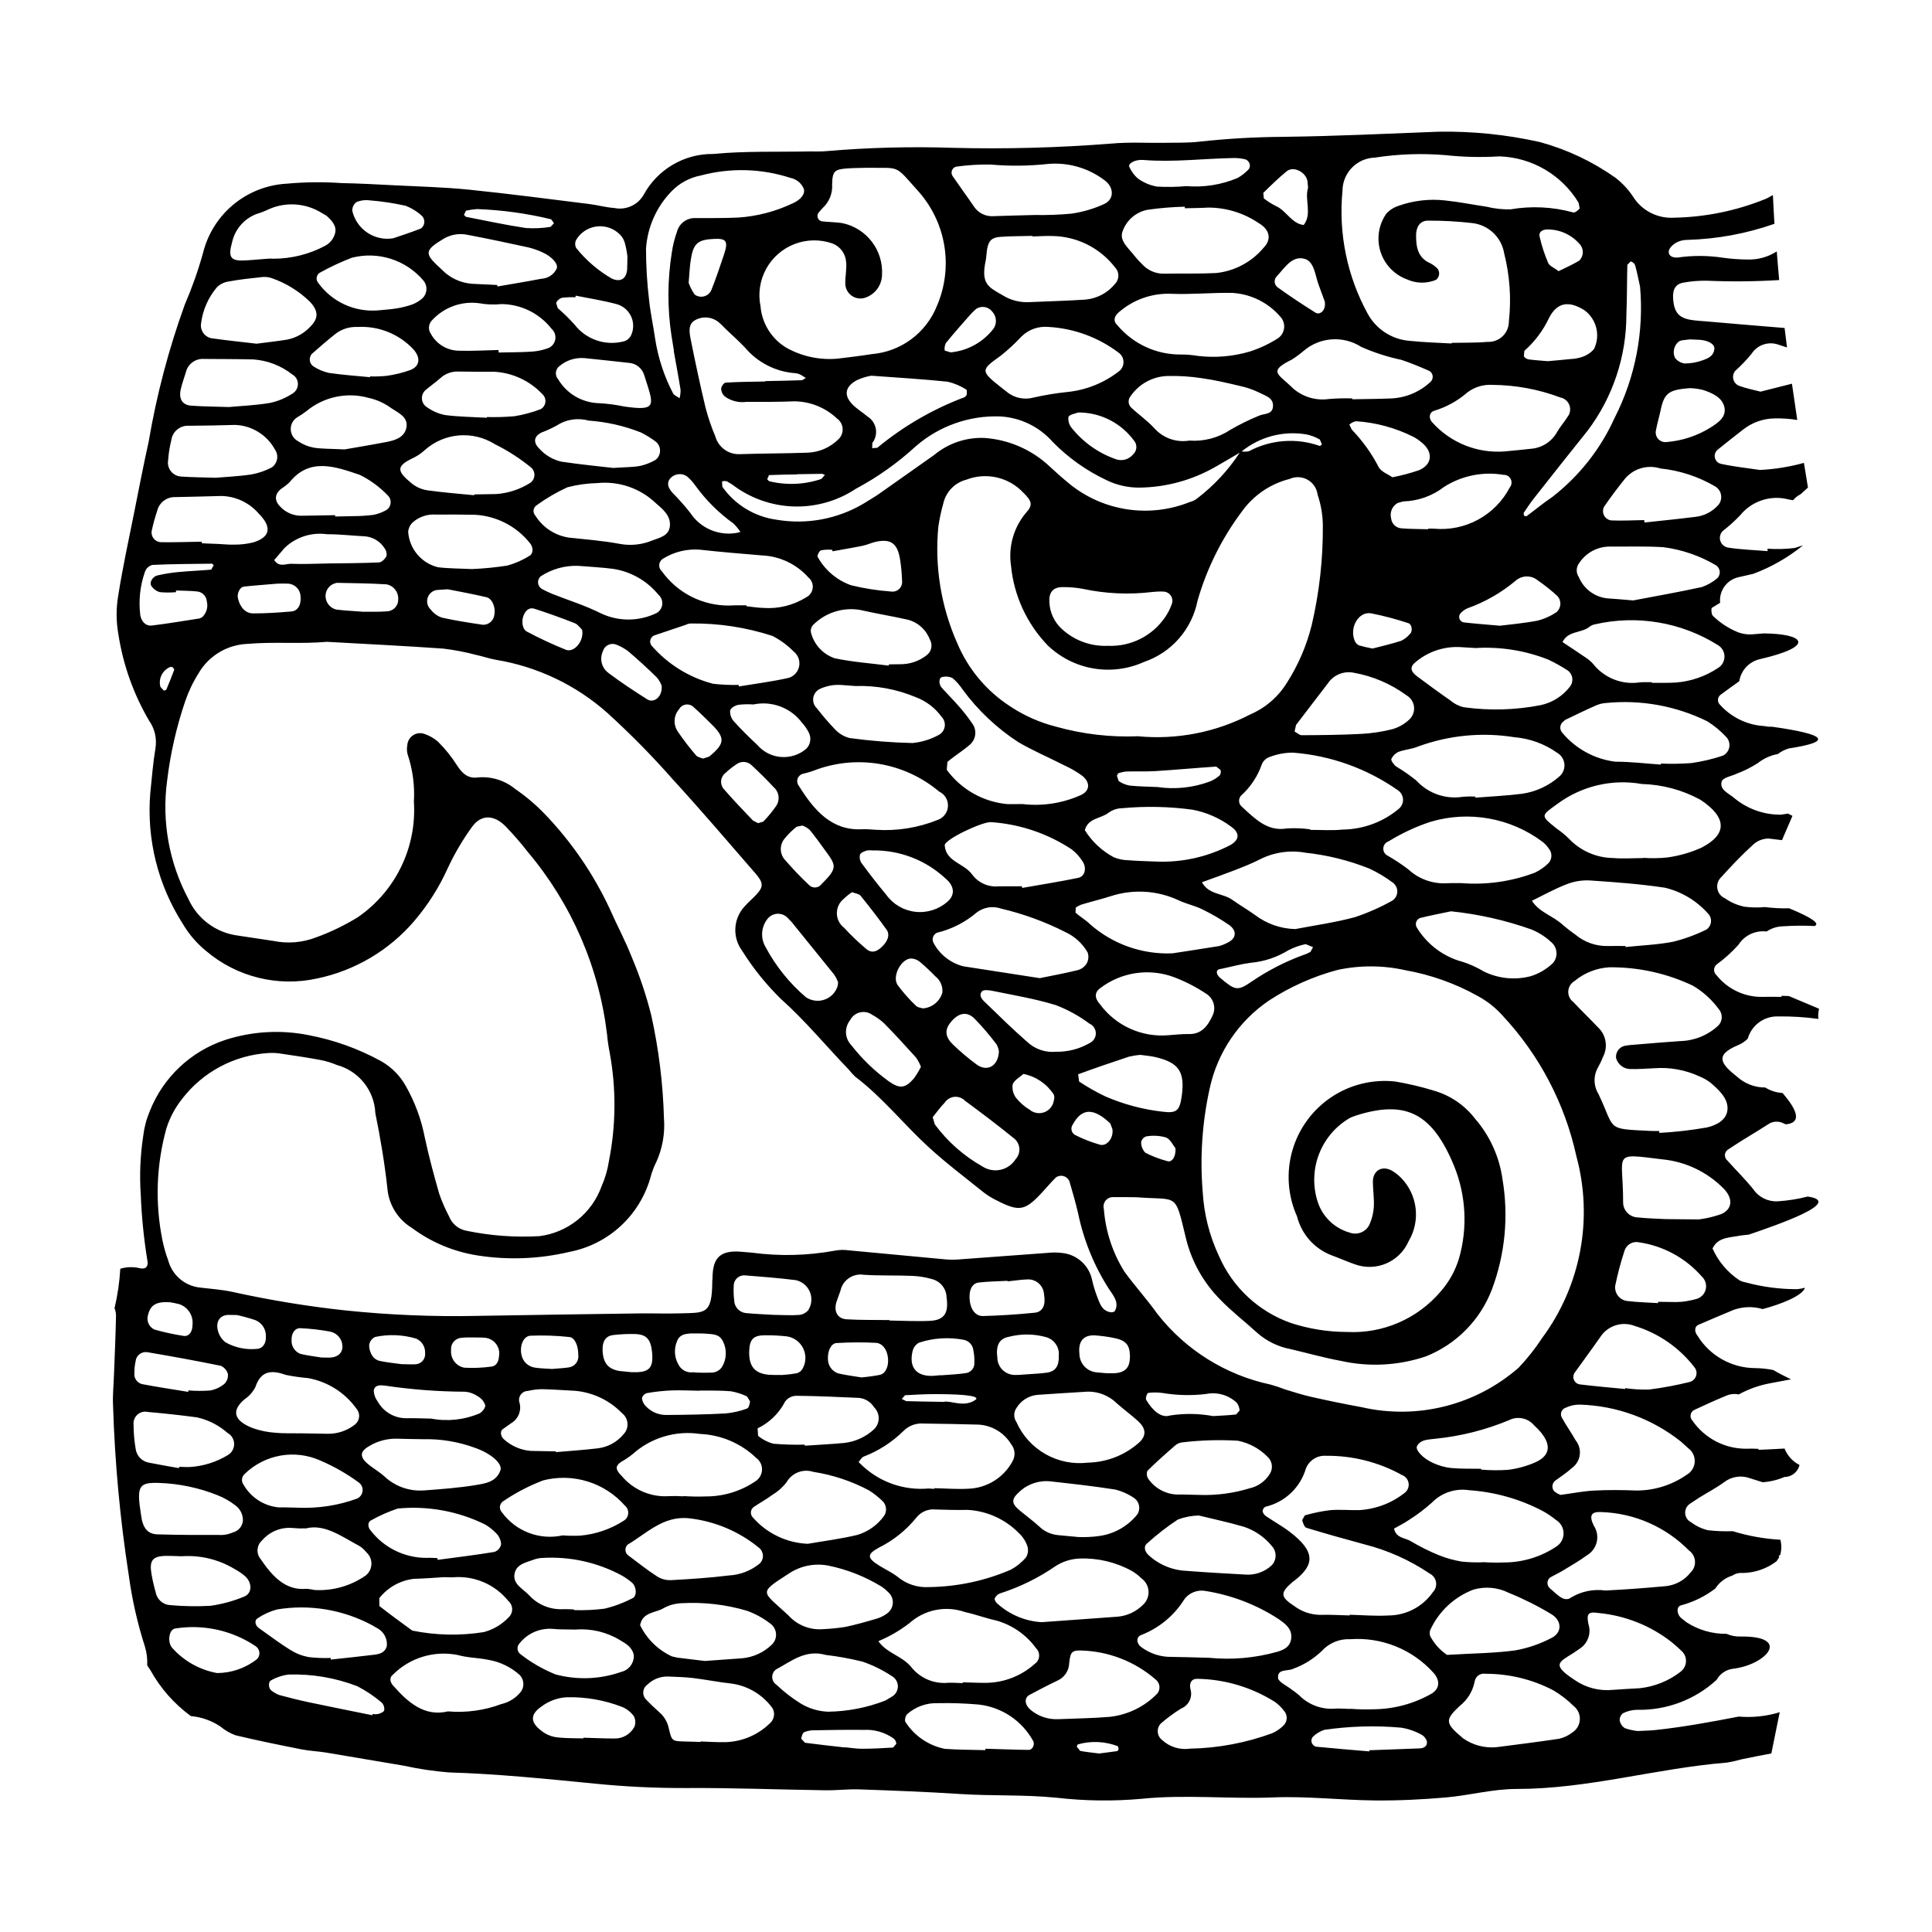 <?xml version="1.0" encoding="UTF-8"?>
<!-- Uploaded to: ICON Repo, www.svgrepo.com, Generator: ICON Repo Mixer Tools -->
<svg fill="#000000" width="800px" height="800px" version="1.1" viewBox="144 144 512 512" xmlns="http://www.w3.org/2000/svg">
 <path d="m616.12 407.9 0.023 0.281c-1.883 0-3.769-0.043-5.644 0l0.004 0.004c-4.523-0.094-8.77-2.191-11.594-5.727-0.426-0.359-0.672-0.891-0.664-1.449 0.008-0.562 0.266-1.086 0.703-1.434 2.094-1.523 4.023-3.262 5.754-5.191 1.598-2.516 4.5-3.891 7.457-3.527 1.262-0.848 2.738-1.324 4.258-1.371 2.816-0.195 5.641-0.223 8.461-0.078 1.562-0.652-0.824-2.25-6.727-4.699-2.137 0.055-4.273-0.055-6.394-0.32-1.812 0.16-3.637 0.129-5.441-0.094-1.879-0.387-3.66-1.16-5.227-2.262-1.055-0.465-1.801-1.434-1.98-2.57-0.18-1.137 0.23-2.289 1.086-3.059 2.633-2.914 5.34-5.781 8.246-8.414h0.004c1.125-1.125 2.656-1.758 4.25-1.766l3.551 0.426 2.773-6.438-1.188-0.598-1.844 0.289h-0.004c-4.523 0.043-8.914-1.52-12.395-4.41-1.434-1.25-3.969-2.176-3.324-4.367 0.32-1.09 2.609-1.422 4.004-2.098v0.004c1.957-0.738 3.832-1.68 5.59-2.812 1.551-1.223 3.379-2.047 5.32-2.402 0.863-0.684 1.859-1.188 2.922-1.477 11.637-1.785 10.117-3.703-4.559-5.758-0.637 0.043-1.273-0.012-1.895-0.16-4.496-0.234-8.715-2.234-11.746-5.566-0.422-0.352-0.652-0.887-0.621-1.438s0.316-1.055 0.777-1.359c1.598-1.199 3.254-2.344 4.871-3.527 0.449-2.856 2.574-5.156 5.387-5.828 15.113-3.488 11.812-6.75 1.102-6.84l-2.539 0.203h-0.004c-1.414 0.172-2.848 0.008-4.188-0.48l-0.215-0.078v-0.004c-2.434-1.004-4.652-2.461-6.535-4.297-0.402-0.363-0.516-1.98-0.25-2.133l2.172-1.328h-0.004c-0.336-3.129 1.707-6.019 4.766-6.754l3.973-0.906c4.797-1.777 9.266-4.336 13.23-7.57l-2.203 0.707c-2.391 0.297-4.809 0.363-7.211 0.191l0.023 0.641c-3.469-0.289-6.945-0.387-10.379-0.922v-0.004c-0.984-0.125-1.812-0.801-2.133-1.738-0.316-0.938-0.074-1.977 0.633-2.676 1.648-1.277 3.199-2.676 4.633-4.188 3.09-3.789 8.109-5.418 12.836-4.168l1.148 0.211c0.547-0.652 1.219-1.188 1.98-1.574l1.98-1.789-1.074-6.539h-0.004c-3.801 1.055-7.711 1.684-11.652 1.875-3.445-0.516-6.906-0.875-10.312-1.617h-0.004c-0.828-0.184-1.465-0.844-1.633-1.676-0.164-0.832 0.176-1.684 0.871-2.172 2.238-1.809 4.496-3.594 6.769-5.356h0.004c2.324-1.785 5.16-2.777 8.09-2.836 2.047-0.059 4.094 0.082 6.109 0.414l-1.41-9.613-8.324 2.102c-1.961-0.516-3.812-0.852-5.566-1.508-0.793-0.266-1.406-0.91-1.625-1.719-0.223-0.809-0.031-1.676 0.516-2.312 1.562-1.391 3.008-2.906 4.324-4.531 1.516-2.32 4.414-3.312 7.031-2.402l2.336 0.762-0.637-5.16c-6.922-0.547-13.832-1.156-20.727-1.746-1.348-0.109-2.699-0.184-4.043-0.391-3.312-0.535-4.551-2.051-4.777-5.734-0.148-2.41 0.672-3.812 2.793-4.164 2.102-0.375 4.238-0.539 6.371-0.484 6.312 0.266 12.637 0.203 18.941-0.184-0.246-2.527-0.418-5.062-0.633-7.59-2.309 1.492-5.019 2.238-7.769 2.144-2.156-0.008-4.309-0.164-6.445-0.465-3.988-0.613-8.047-0.633-12.039-0.062-1.109 0.102-2.434-0.258-2.375-1.586 0.043-0.836 1.008-1.766 1.801-2.258 0.918-0.535 1.961-0.82 3.023-0.824 7.906-0.211 15.73-1.648 23.191-4.266-0.18-2.535-0.277-5.078-0.414-7.609-0.695 0.32-1.281 0.77-2.023 1.051-7.684 3.113-15.875 4.785-24.164 4.938-4.168 0.262-8.172-1.672-10.559-5.098-1.332-2.129-3.035-4.004-5.031-5.527-6.055-4.277-12.812-7.465-19.969-9.418-8.84-1.984-17.887-2.906-26.945-2.742-13.66 0.527-27.262 1.188-40.844 1.352l0.004 0.004c-7.523 0.039-15.039 0.469-22.516 1.285-3.062 0.355-6.199 0.246-9.301 0.297-4.637 0.074-9.312-0.223-13.887 0.203v-0.004c-14.023 1.113-28.094 1.492-42.156 1.133-11.141-0.371-22.289-0.078-33.395 0.871-1.488 0.16-3.016 0.055-4.519 0.086-8.547 0.172-17.141-0.141-25.559 0.672h-0.004c-3.773-0.039-7.488 0.957-10.738 2.879s-5.914 4.699-7.699 8.023c-1.586 2.676-4.695 4.047-7.738 3.414-2.215-0.145-4.434-0.785-6.656-1.055-10.641-1.316-21.242-2.719-31.828-3.801-6.621-0.668-13.254-0.828-19.863-1.164-4.637-0.246-9.273-0.492-13.898-0.578-4.84-0.34-9.699-0.289-14.535 0.152-5.195 0.277-10.16 2.219-14.168 5.539-4.004 3.324-6.832 7.848-8.062 12.902-1.297 4.644-2.91 9.199-4.82 13.625-4.266 11.785-7.465 23.93-9.559 36.285-1.391 6.262-2.609 12.562-3.863 18.867-1.457 7.301-3.055 14.574-4.211 21.965v0.004c-0.574 3.344-0.566 6.762 0.023 10.105 1.238 8.129 4.012 15.949 8.176 23.043 1.52 2.164 2.109 4.844 1.641 7.449-0.633 3.809-0.914 7.711-1.336 11.582l0.004-0.004c-1.043 12.254 1.996 24.508 8.645 34.852 1.605 2.715 3.676 5.125 6.121 7.117 8.121 6.898 19.004 9.602 29.41 7.309 10.051-2.09 19.125-7.461 25.793-15.266 3.574-4.191 6.543-8.863 8.812-13.883 1.797-3.871 3.961-7.562 6.465-11.02 2.449-3.402 5.879-3.277 8.984-0.074 2.043 2.121 3.973 4.348 5.781 6.672 11.605 13.754 18.922 30.609 21.039 48.48 0.145 1.617 0.383 3.223 0.703 4.812 1.734 9.48 1.66 19.207-0.219 28.664-0.352 2.312-1.008 4.566-1.957 6.703-1.262 3.5-3.465 6.586-6.367 8.91-2.902 2.328-6.394 3.809-10.086 4.277-6.453 0.375-12.93-0.102-19.262-1.41-2.133-0.367-3.914-1.824-4.699-3.836-1.016-1.926-1.887-3.926-2.602-5.981-1.41-4.938-2.754-9.902-3.82-14.906-0.922-4.785-2.617-9.391-5.023-13.629-1.547-2.789-3.84-5.09-6.625-6.648-5.965-3.266-12.402-5.574-19.078-6.848-7.383-1.488-15.027-1.051-22.191 1.27-9.105 3.012-16.41 9.902-19.949 18.816-0.895 2.109-1.484 4.336-1.754 6.613-0.793 5.176-1.012 10.422-0.652 15.645 0.23 5.828 0.816 11.641 1.758 17.398 0.32 1.539-0.457 2.418-2.09 2-1.684-0.406-3.445-0.352-5.098 0.16-0.199 3.519-0.707 7.016-1.523 10.445 0.281 0.695 0.414 1.441 0.387 2.191-0.102 5.234-0.352 10.461-0.543 15.688-0.094 2.613-0.367 5.223-0.238 7.852 0.465 15.129 1.859 30.211 4.184 45.168 0.871 6.387 2.301 12.684 4.273 18.82 0.48 1.598 0.684 3.269 0.594 4.938l0.805 1.211 0.004-0.004c2.652 4.812 6.324 8.988 10.762 12.234 2.797 0.246 5.484 1.195 7.816 2.758 1.191 0.996 2.543 1.785 3.996 2.324 5.801 1.391 11.625 2.57 17.461 3.727 2.191 0.438 4.41 0.504 6.609 0.867 6.856 1.133 13.723 2.344 20.602 3.481l0.004 0.004c3.898 0.852 7.844 1.441 11.82 1.766 12.867 0.383 25.797 1.703 38.777 2.977 7.973 0.801 15.984 1.191 23.996 1.164 12.281-0.078 24.668 0.414 37.059 0.598 3.031 0.043 6.035-0.352 9.07-0.238 8.898 0.312 17.836 0.645 26.797 1.23 8.477 0.547 16.875 0.117 25.438 0.984l-0.004-0.004c7.457 0.859 14.98 0.957 22.457 0.289 11.551-1.199 23.359 0.102 35.043-0.375 8.824-0.355 17.867 0.719 26.809 0.805 6.316 0.062 12.621-0.25 18.867-0.793 6.25-0.543 12.367-2.25 18.691-2.25 19.043 0.008 36.906-5.461 55.762-6.988v0.004c1.305-0.215 2.598-0.504 3.867-0.867 2.633-0.523 5.258-1.094 7.91-1.562l2.215-10.922v-0.004c-3.512 1.078-7.195 1.469-10.855 1.156-7.356 1.422-14.711 2.781-22.195 3.578-1.32 0.141-2.668 0.148-4.617 0.25v0.004c-1.141-0.129-2.262-0.379-3.348-0.75-0.723-0.449-1.223-1.18-1.383-2.016-0.062-0.758 0.266-1.492 0.871-1.953 1.168-0.586 2.457-0.898 3.766-0.906 7.773 0.164 15.312-2.68 21.039-7.938 0.879-1.598 2.461-2.688 4.269-2.934 8.867-1.004 15.82-8.766 1.938-8.547v-0.004c-1.227 0.027-2.445-0.215-3.57-0.711-3.762 0.051-7.453-1.016-10.613-3.062l-1.348-1.074c-1.273-1.02-1.41-3.098-0.102-3.414h0.004c3.285-0.879 6.367-2.391 9.074-4.453 1.047-1.648 2.648-2.867 4.516-3.43 0.816-0.547 1.793-0.789 2.769-0.691 3.246-0.059 6.391-1.152 8.973-3.125l0.715-1.125-0.207-0.32 0.418-0.16c0.395-1.328 0.414-2.738 0.062-4.082-4.285-0.238-8.527-1-12.625-2.269-2.188 0.082-4.375 0-6.547-0.25-1.613-0.375-3.129-1.09-4.445-2.098-0.902-0.426-1.512-1.293-1.605-2.285-0.098-0.992 0.336-1.961 1.137-2.551l2.59-1.715c2.195-1.359 4.516-2.562 6.586-4.09h0.004c1.934-1.488 4.496-1.891 6.793-1.062l3.418 1.082h0.004c1.98-0.137 3.93-0.605 5.754-1.391 1.914 0 3.578-1.32 4.012-3.184-1.812-0.914-3.227-2.465-3.969-4.356-2.289 0.16-4.594 0.223-6.887 0.34l-0.031-0.25v-0.004c-1.074-0.074-2.148-0.09-3.227-0.035-5.695 0.023-11.035-2.769-14.273-7.457-0.383-0.398-0.562-0.957-0.477-1.508 0.082-0.547 0.418-1.023 0.906-1.289 2.809-1.297 5.617-2.613 8.492-3.781l0.004-0.004c0.965-0.434 2.039-0.574 3.086-0.402l0.246 0.062c2.621-1.441 5.461-2.449 8.406-2.984l5.461-1.031c-1.566-0.785-3.144-1.539-4.676-2.461h0.004c-1.586-0.32-3.199-0.492-4.816-0.512-6.269-0.023-12.078-3.305-15.336-8.664-0.832-1.031-0.73-2.367 0.266-2.797 3.094-1.328 6.18-2.664 9.301-3.949h-0.004c2.488-0.91 5.203-0.992 7.742-0.234 4.902-1.281 10.641-3.578 11.219-5.652-0.672 0.184-1.355 0.309-2.047 0.379-4.656 0.012-9.293-0.605-13.781-1.832-0.551-0.094-1.082-0.281-1.57-0.551-3.113-2.074-5.574-4.988-7.094-8.402 1.477-3.125 4.715-2.848 7.441-3.438l2.184-0.238c7.254-2.492 25.418-8.684 15.602-10.086v-0.004c-2.602 0.672-5.266 1.094-7.945 1.262-2.551 0.145-4.996-1.047-6.449-3.148-2.129-2.688-4.617-5.086-6.894-7.652-0.438-0.355-0.68-0.895-0.66-1.461 0.02-0.562 0.301-1.082 0.762-1.41 2.781-1.852 5.629-3.598 8.48-5.332l0.312-0.203 2.387-1.5v0.004c0.977-0.473 2.098-0.531 3.117-0.168l1.082 0.473c3.828-0.367 3.652-3.07-0.875-8.316v0.004c-1.629-0.086-3.211-0.59-4.594-1.461l-0.629-0.008 0.004 0.004c-2.504-0.141-4.887-1.125-6.762-2.793-4.023-3.215-6.422-5.688 0.234-8.426 0.945-0.398 1.805-0.977 2.531-1.699 1.016-3.594 4.352-6.027 8.082-5.902 3.559-0.047 7.113 0.176 10.641 0.664-0.102-0.902-0.039-1.816 0.188-2.695l-8.012-3.371zm-21.246-39.242c-2.859 1.281-5.891 2.148-8.996 2.578-2.121 0.223-4.262 0.254-6.391 0.102l0.008 0.062c-2.668 0.012-5.332 0.203-7.996-0.012v-0.004c-4.457-0.055-8.699-1.918-11.754-5.164-1.008-0.977-2.094-1.867-3.246-2.664-4.387-3.527-4.156-3.34 0.324-6.586 6.406-4.707 14.457-6.586 22.281-5.203 5.441 0.145 10.77 1.578 15.547 4.188 6.992 4.652 7.219 9.125 0.223 12.703zm-57.867 189.36c-1.855 0.07-3.715 0.012-5.566-0.172-2.117-0.34-4.191-0.918-6.18-1.723-2.562-1.051-5.043-2.293-7.422-3.715-1.539-0.922-3.875-0.762-4.398-3.316 1.316-0.758 2.695-1.41 3.938-2.281l-0.004 0.004c2.148-1.355 4.176-2.887 6.066-4.582 2.574-2.644 6.273-3.879 9.918-3.309 6.824 0.465 13.477 2.348 19.527 5.535 1.234 0.684 2.406 1.477 3.5 2.367 1.207 0.738 1.949 2.039 1.977 3.453 0.027 1.414-0.664 2.742-1.84 3.527-4.121 2.773-8.977 4.258-13.945 4.262-1.859 0.07-3.719 0.039-5.578-0.086zm-35.32 14.09c-2.625-0.062-5.258-0.238-7.859-0.152-2.445-0.039-4.816-0.844-6.781-2.301-3.777-2.473-3.875-3.527-0.496-6.414l0.605-0.449c5.266-4.144 5.469-7.641-1.379-12.852-1.984-1.52-4.176-2.711-6.234-4.121l-0.004-0.004c-0.465-0.297-0.801-0.754-0.941-1.289 0.008-0.512 0.293-0.977 0.742-1.219 2.512-0.582 4.824-1.816 6.703-3.582 1.883-1.762 3.262-3.992 4.004-6.461 0.824-2.231 3.031-3.648 5.406-3.465 7.023-0.066 13.945 1.691 20.086 5.098 0.918 0.34 1.582 1.145 1.746 2.109 0.164 0.965-0.203 1.941-0.957 2.562-3.434 2.731-7.617 4.34-11.992 4.621-2.609 0.078-5.269-0.203-7.84 0.023-2.266 0.277-4.508 0.738-6.699 1.379l-0.707 1.238c0.172 0.738 0.605 1.898 1.09 2.047 5.148 1.566 10.324 3.016 15.512 4.422v-0.004c6.133 1.566 11.949 4.176 17.195 7.719 0.883 0.438 1.5 1.27 1.672 2.242 0.168 0.969-0.137 1.961-0.82 2.672-2.695 3.875-7.113 6.188-11.832 6.191-3.375 0.203-6.828-0.109-10.238-0.191zm-102.53 17.938c-1.273-0.039-2.547-0.129-3.812-0.094-3.762 0.375-7.457-1.172-9.824-4.121-2.449-3.039-6.449-3.641-8.746-6.898 2.934-1.227 5.695-2.828 8.215-4.766 1.965-1.773 4.371-2.981 6.965-3.5 2.59-0.52 5.277-0.332 7.769 0.547 2.785 0.605 5.535 1.641 8.328 2.25 4.231 1.191 7.938 3.777 10.512 7.336 0.582 0.562 0.879 1.359 0.809 2.168-0.07 0.805-0.5 1.535-1.172 1.992-3.562 3.195-8.168 4.977-12.953 5.012-2.031 0.02-4.07-0.102-6.106-0.148zm-131.96-77.23c1.254 0.102 2.461 0.539 3.492 1.262 0.898 0.504 1.578 1.328 1.902 2.305 0.086 0.719-0.781 1.777-1.5 2.176l-0.004 0.004c-4.039 1.723-8.504 2.203-12.82 1.383-2.191-0.039-4.391-0.148-6.574-0.102-3.168 0.023-6.09-1.691-7.621-4.465-0.625-0.812-0.98-1.797-1.027-2.82 0.223-1.613 1.734-1.496 2.914-1.367v0.004c7.031 1.047 14.129 1.59 21.238 1.621zm-3.652-10.934c-0.199-1.535 0.816-2.969 2.328-3.297 0.695-0.098 1.391-0.148 2.094-0.152 2.492 0.039 3.461-0.012 4.434 0.078 1.188 0.074 2.289 0.652 3.023 1.59s1.035 2.148 0.82 3.32c-0.094 1.402-0.695 2.602-2.016 2.742-2.383 0.324-4.785 0.422-7.184 0.289-2.164-0.406-3.676-2.375-3.504-4.57zm-9.457 3.672c-1.211 0.051-2.434-0.023-3.762-0.043-1.852-0.258-3.809-0.457-5.742-0.859h-0.004c-0.762-0.18-1.426-0.637-1.867-1.277-0.582-0.855-0.891-1.871-0.887-2.906 0.133-0.945 0.73-1.758 1.59-2.164 3.602-0.762 7.34-0.609 10.867 0.441 1.504 0.656 2.445 2.168 2.375 3.809 0.086 0.742-0.145 1.492-0.633 2.062-0.492 0.566-1.195 0.91-1.945 0.938zm-4.711 19.719c1.961 0.086 3.918 0.078 6.699 0.129h-0.004c4.731-0.113 9.438 0.672 13.875 2.312 4.262 1.5 7.281 4.207 6.668 5.945-1.074 3.07-3.984 3.473-6.519 3.894-4.527 0.75-9.152 1.09-13.75 1.426h-0.004c-3.863 0.281-7.668-1.07-10.484-3.731-1.188-1.062-2.543-1.879-3.801-2.832-2.805-2.113-2.859-3.664-0.262-5.16 2.277-1.387 4.91-2.074 7.574-1.984zm-7.09 21.664h-0.004c2.277-1.277 4.668-2.332 7.141-3.164 7.949-0.758 15.949 0.699 23.117 4.219 1.145 0.672 2.18 1.504 3.082 2.473 0.711 0.77 1.129 1.766 1.176 2.812-0.195 0.934-0.867 1.695-1.773 2-4.988 0.824-10.023 1.426-15.031 2.102l-0.102-0.469c-0.977-0.023-1.969-0.117-2.934-0.055h0.004c-5.746-0.012-11.164-2.664-14.691-7.195-0.84-0.871-0.883-2.293 0.008-2.727zm2.238 20.578c2.246-2.84 5.527-4.676 9.125-5.106 3.148-0.074 6.285-0.352 7.883-0.441l2.309 0.051c5.707-0.559 11.309 1.805 14.895 6.281 0.602 0.52 0.961 1.262 0.996 2.059 0.031 0.793-0.262 1.566-0.816 2.133-1.809 1.949-4.133 3.348-6.699 4.031-6.293 1.008-12.715 0.871-18.961-0.395-2.926-2.156-5.879-4.266-8.73-6.527zm32.48-22.75h-0.004c-0.355-0.379-0.543-0.891-0.52-1.414 0.027-0.523 0.262-1.012 0.656-1.359 3.367-2.316 7-4.223 10.824-5.676 3.867-0.988 7.938-0.891 11.75 0.289 3.816 1.176 7.234 3.387 9.871 6.383 0.621 0.504 0.957 1.277 0.902 2.074-0.051 0.797-0.488 1.52-1.172 1.938-3.484 2.242-7.461 3.606-11.586 3.965-1.539 0.07-3.082 0.047-4.621-0.066-2.988 0.652-6.102 0.422-8.961-0.668s-5.34-2.988-7.141-5.465zm6.875-32.156c1.191-0.27 2.402-0.426 3.625-0.465 2.965 0.062 5.945 0.277 8.918 0.438v-0.004c4.711 0.422 9.117 2.523 12.41 5.918 0.852 0.652 1.383 1.645 1.461 2.715 0.074 1.074-0.312 2.125-1.066 2.894-1.727 2.098-4.211 3.438-6.914 3.727-3.648 0.441-7.332 0.672-10.996 0.996l-0.031-0.203-6.672-0.121c-2.59-0.215-5.039-1.266-6.981-2.996-0.914-0.715-1.191-2.109-0.457-2.719l2.363-1.68c1.812-1.086 2.691-3.238 2.16-5.281-0.27-0.723-0.172-1.535 0.262-2.172 0.434-0.641 1.148-1.027 1.922-1.047zm-1.715-9.688c-0.449-2.293 0.523-4.836 2.418-4.945 3.441-0.141 6.887-0.023 10.309 0.352 1.457 0.148 2.356 2.316 2.363 4.723l-0.004 0.004c0.227 1.574-0.844 3.043-2.418 3.309-1.449 0.223-2.934 0.281-4.535 0.426-1.371-0.102-2.859-0.117-4.344-0.324l0.004-0.004c-1.918-0.184-3.477-1.637-3.793-3.539zm47.277 9.648v-0.059c2.738 0.043 5.481-0.055 8.223 0.191v-0.004c1.496 0.258 2.949 0.723 4.316 1.387l0.785 1.293c-0.078 0.707-0.332 1.758-0.793 1.906-1.828 0.68-3.738 1.117-5.684 1.297-5.184 0.281-10.387 0.367-15.582 0.402-2.106 0.059-4.137-0.793-5.566-2.336-0.57-0.559-0.93-1.297-1.02-2.086 0.164-0.668 0.676-1.195 1.34-1.375 2.168-0.379 4.363-0.617 6.566-0.707 2.449-0.086 4.941 0.051 7.414 0.09zm-5.715-7.074v0.004c-1.188-2.148-1.148-4.762 0.102-6.871 0.461-0.574 1.121-0.961 1.852-1.082 0.727-0.141 1.465-0.199 2.207-0.172 2.016 0.023 2.519-0.008 3.016 0.051 1.727 0.191 3.691-0.074 4.711 2.086l-0.004-0.004c1.094 2.191 0.961 4.793-0.344 6.863-0.582 0.781-1.461 1.277-2.43 1.375-1.75 0.078-3.504 0.059-5.25-0.07-1.621 0.184-3.176-0.695-3.859-2.176zm107.73 7.352c3.117-0.281 6.199 0.812 8.445 2.996 1.855 1.656 3.875 3.106 5.715 4.785 2.121 1.945 2.184 3.789 0.402 5.535h-0.004c-3.762 3.414-8.637 5.352-13.719 5.453-3.894 0.469-7.84-0.324-11.25-2.266-3.41-1.941-6.106-4.926-7.695-8.516-0.781-1.141-0.754-2.656 0.07-3.769 1.203-1.953 3.266-3.219 5.551-3.414 4.047-0.293 8.113-0.527 12.484-0.805zm-1.402-10.102c-0.367-3.285 1.094-5.039 4.199-4.848h0.004c1.535 0.113 3.062 0.316 4.574 0.605 3.352 0.598 4.484 1.734 4.602 4.508 0.137 3.383-1.109 4.797-4.348 4.926-0.504 0.02-1.016-0.012-2.086-0.031l-2.484-0.223c-2.531-0.27-4.449-2.394-4.461-4.938zm-46.68 20.535c1.41-1.461 3.406-2.203 5.426-2.023 4.82 0.055 9.652 0.148 14.488 0.281 3.57 0.188 6.812 2.125 8.668 5.18 1.062 1.293 1.207 3.117 0.355 4.562-2.312 4.289-6.719 7.043-11.586 7.246-3.023 0.172-6.094-0.074-9.145-0.137l0.02 0.18-1.531-0.102h-0.004c-6.359 0.57-12.664-1.57-17.367-5.891l-1.164-1.109c0.43-0.492 0.77-1.18 1.316-1.438 3.934-1.504 7.516-3.801 10.52-6.75zm-0.402-8.543 0.879-0.984c2.719-0.168 5.461-0.297 8.203-0.297 8.844 0.012 11.586 0.676 10.469 1.5-3 2.195-6.769 0.062-8.449 0.555-4.398-0.074-7.152-0.102-9.914-0.191zm9.012 29.297c2.805 0.074 5.621 0.18 8.418 0.102 5.137 0.273 9.984 2.461 13.586 6.133 1.031 0.945 1.809 2.133 2.266 3.453 0.324 0.996 0.203 2.086-0.336 2.984-1.125 1.328-2.488 2.438-4.019 3.269-6.859 2.965-14.238 4.531-21.711 4.621-3.023 0.191-6.004-0.789-8.324-2.734-1.512-1.148-3.223-1.945-4.836-2.938-3.457-2.141-3.172-3.082-0.129-4.773h-0.004c3.805-1.883 7.16-4.559 9.848-7.84 1.219-1.633 3.211-2.5 5.238-2.277zm22.27 0.277c-2.363-1.961-2.246-3.074-0.012-5.051l-0.004 0.004c2.254-2.082 5.312-3.055 8.355-2.66 5.652 0.633 11.316 1.25 16.98 2.152 1.801 0.449 3.512 1.223 5.035 2.281 1.395 1.004 1.727 2.938 0.754 4.348-2.555 3.164-6.238 5.207-10.273 5.703-1.746 0.23-3.512 0.312-5.277 0.246l-5.477-0.512c-1.883-0.184-3.641-1.008-4.988-2.336-1.629-1.48-3.406-2.773-5.098-4.176zm7.164-36.539c-1.754 0.25-3.551 0.309-4.926 0.414-1.41 0.086-2.418 0.223-3.445 0.191-1.242 0.023-2.441-0.445-3.332-1.309-0.891-0.867-1.398-2.051-1.414-3.289-0.418-3.172 0.48-5 2.934-5.481 3.242-0.863 6.648-0.852 9.883 0.031 2.219 0.566 3.691 2.664 3.469 4.945 0.098 2.727-0.852 4.164-3.172 4.5zm-3.223-15.887c-4.535 0.461-9.098 0.758-13.664 0.879-1.914 0.055-3.203-1.598-3.512-3.844-0.383-2.797 0.473-4.828 2.379-5.039 2.508-0.281 5.062-0.312 7.602-0.449l0.023 0.152c1.758-0.184 3.512-0.469 5.297-0.527l-0.004 0.004c2.289-0.102 4.234 1.656 4.359 3.941 0.5 2.781-0.277 4.664-2.484 4.887zm-16.234 9.992-0.004 0.004c0.215 1.059 0.301 2.137 0.254 3.211 0.109 1.332-0.805 2.535-2.117 2.781-2.203 0.34-4.473 0.418-6.703 0.605l-0.008-0.039-2.246 0.184c-4.332 0.117-6.305-2.262-5.297-6.551l0.004 0.004c0.219-0.961 0.836-1.781 1.699-2.254 3.828-1.254 7.91-1.512 11.867-0.754 1.379 0.27 2.414 1.414 2.547 2.812zm-11.648-7.828c-3.519 0.16-7.074-0.051-10.609-0.094l-0.008-0.121c-3.781-0.055-7.559 0.023-11.34-0.203-2.441-0.148-3.473-2.133-2.668-4.656l1.039-2.914-0.004 0.004c0.605-2.824 3.316-4.684 6.172-4.231 4.293 0.277 8.574 0.109 12.871 0.289 1.789 0.078 3.559 0.367 5.277 0.867 2.188 0.578 3.734 2.523 3.805 4.785 0.609 4.262-0.598 6.109-4.539 6.277zm-14.219 5.812c1.832 0.102 3.023 1.875 3.234 4.039s-0.586 4.082-2.129 4.445l-0.004 0.008c-1.621 0.312-3.258 0.539-4.906 0.68-2.227-0.375-4.231-0.605-6.203-1.082-1.57-0.551-2.633-2.016-2.672-3.676-0.141-2.117 0.77-4.262 2.258-4.348 3.469-0.215 6.945-0.234 10.418-0.062zm-4.344 14.602v0.004c1.617 0.191 3.055 1.113 3.91 2.5 0.77 0.762 1.199 1.801 1.203 2.879 0 1.082-0.426 2.121-1.191 2.887-2.18 2.043-4.961 3.328-7.934 3.664-3.473 0.332-6.973 0.492-10.453 0.73l-0.031-0.281c-2.762 0.074-5.527-0.008-8.277-0.242-1.496-0.391-2.891-1.105-4.078-2.094l-0.129-1.973v-0.004c3.137-1.504 5.695-3.996 7.285-7.094 0.719-0.992 1.875-1.562 3.094-1.535 5.508 0.043 11.059 0.324 16.598 0.559zm-46.664 26.082-0.004 0.004c-1.246-0.094-2.5-0.109-3.75-0.051-4.777 0.332-9.43-1.633-12.523-5.289-1.715-1.734-1.855-2.633-0.227-3.777 1.062-0.594 2.078-1.277 3.031-2.035 4.859-4.375 11.418-6.352 17.883-5.387 5.57 0.234 10.867 2.488 14.891 6.348 0.992 0.707 1.574 1.855 1.559 3.074-0.012 1.219-0.621 2.352-1.625 3.039-3.891 2.684-8.504 4.113-13.23 4.102-2.008 0.07-4.016 0.039-6.019-0.094zm17.465-38.547c0.102-3.031 1.109-4.113 4.07-4.133v0.004c1.992-0.027 3.981 0.074 5.957 0.293 1.84 0.297 3.426 1.461 4.254 3.129 0.832 1.668 0.812 3.633-0.059 5.281-0.312 0.656-0.887 1.148-1.586 1.352-1.301 0.234-2.613 0.391-3.93 0.469-1.945-0.023-2.68 0.008-3.426-0.055-3.848-0.328-5.426-2.242-5.285-6.34zm15.66-10.805h-0.004c-0.613 0.742-1.5 1.203-2.461 1.285-2.215 0.16-4.477 0-6.953-0.031-2.269-0.141-4.766-0.234-7.254-0.48-1.645-0.234-2.891-1.609-2.965-3.269-0.156-1.32-0.203-2.652-0.133-3.981 0.004-0.762 0.324-1.484 0.883-2.004 0.555-0.516 1.305-0.781 2.062-0.727 4.488 0.352 8.992 0.707 13.488 1.266 1.68 0.359 3.078 1.516 3.742 3.102 0.664 1.582 0.512 3.391-0.414 4.84zm-46.293 16.457-0.648-0.008-3.098-0.312c-3.07-0.504-4.391-2.184-4.484-5.598-0.062-2.234 0.816-3.672 2.731-3.91h-0.004c1.965-0.246 3.945-0.34 5.922-0.281 2.926 0.094 4.07 1.348 4.434 4.519 0.504 4.391-0.637 5.695-4.856 5.59zm-26.414 49.656h-0.004c0.684-0.25 1.402-0.395 2.125-0.426 7.375-0.465 14.73 1.156 21.227 4.684 0.918 0.535 1.785 1.145 2.602 1.828 1.242 1.027 1.434 3.574 0.16 4.168-2.352 1.219-4.844 2.148-7.418 2.762-2.688 0.34-5.394 0.465-8.098 0.375l-0.023-0.18c-0.992-0.023-1.984-0.102-2.965-0.062l-0.004 0.004c-3.414 0.137-6.711-1.258-8.988-3.805-1.613-1.672-4.356-2.879-3.727-5.719 0.547-2.492 3.109-2.856 5.109-3.629zm5.195 18.383c1.48 0.168 2.957 0.094 5.805 0.168v-0.004c4.121-0.324 8.242 0.648 11.781 2.789 1.582 0.945 3.258 1.844 3.684 4.016 0.094 2.074-1.297 3.926-3.316 4.41-5.621 1.984-11.715 2.215-17.469 0.66-3.383-1.375-6.551-3.215-9.418-5.477-0.383-0.352-0.605-0.848-0.617-1.367-0.012-0.523 0.188-1.027 0.551-1.398 2.164-2.707 5.547-4.133 8.996-3.797zm19.691-19.57c-0.398-0.348-0.633-0.844-0.645-1.375-0.012-0.527 0.199-1.035 0.582-1.398 5.141-3.043 9.539-7.781 16.438-6.961h0.004c6.754 0.781 13.141 3.496 18.395 7.816 0.617 0.508 0.988 1.254 1.016 2.055 0.027 0.801-0.293 1.574-0.875 2.121-2.297 1.875-5.129 2.973-8.09 3.137-5.141 0.633-10.32 0.973-15.5 1.25l0.004-0.004c-1.273 0.035-2.527-0.312-3.598-1-2.66-1.73-5.188-3.715-7.734-5.641zm33.082-10.023c-0.355-0.387-0.527-0.91-0.473-1.43 0.055-0.523 0.332-1 0.762-1.305 1.617-1.09 3.332-2.035 4.906-3.188 1.469-0.875 2.754-2.023 3.789-3.383 1.418-2.469 4.371-3.606 7.078-2.731 5.152 0.801 10.137 2.457 14.742 4.902 1.367 0.859 2.637 1.871 3.777 3.016 0.898 1.043 1.008 2.555 0.262 3.715-1.738 2.438-4.242 4.227-7.113 5.078-4.297 1.047-8.746 1.594-13.117 2.356h-0.004c-5.629-0.234-10.914-2.777-14.609-7.031zm9.539 14.945c3.098-2.082 6.898-2.852 10.562-2.125 4.914 1.012 9.613 2.859 13.895 5.465 0.691 0.434 1.328 0.953 1.895 1.543 0.816 0.707 1.273 1.738 1.246 2.816-0.027 1.074-0.535 2.082-1.387 2.746-0.777 0.598-1.648 1.062-2.578 1.383-2.84 0.848-5.699 1.672-8.609 2.281-1.973 0.312-3.961 0.512-5.957 0.598-3.453 0.277-6.832-1.074-9.141-3.652-6.996-6.519-8.184-5.738 0.07-11.051zm55.484 8.082c-0.457-0.312-0.777-0.781-0.906-1.316-0.02-0.418 0.469-0.844 0.781-1.211l0.656-0.332v0.004c5.234-1.672 10.188-4.106 14.707-7.227 1.902-1.227 4.102-1.918 6.363-2.008 4.785-0.18 9.527 0.934 13.734 3.227 0.965 0.539 1.852 1.211 2.629 1.996 1.129 0.797 1.836 2.062 1.914 3.441s-0.477 2.715-1.508 3.633c-1.805 1.801-4.188 2.906-6.731 3.117-5.867 0.438-11.727 0.848-20.051 1.449v0.004c-4.289-0.242-8.375-1.926-11.594-4.773zm38.012 8.141v0.004c4.492-1.758 8.328-4.856 10.992-8.875 1.18-2.051 3.508-3.16 5.844-2.785 6.969 1.082 13.625 3.633 19.531 7.484 1.586 1.121 3.344 2.356 3.34 4.582 0 2.594-1.828 3.562-3.887 4.113-5.816 1.617-11.883 2.144-17.891 1.551-4.141-0.102-6.992-0.215-9.836-0.238l0.004-0.004c-2.965 0.078-5.867-0.859-8.23-2.652-1.258-0.961-1.344-2.695 0.133-3.176zm15.789-37.082c-3.223-0.062-4.797-0.152-6.34-0.109v0.004c-3.051-0.117-5.871-1.645-7.629-4.141-0.418-0.629-0.52-1.418-0.27-2.133 2.332-2.312 4.785-4.484 7.262-6.637v0.004c0.555-0.531 1.277-0.859 2.039-0.93 4.875-0.578 9.785-0.723 14.684-0.43 2.977 0.594 5.711 2.062 7.84 4.227 1.277 1.141 1.559 3.031 0.672 4.496-1.195 1.984-3.152 3.394-5.418 3.891-4.16 1.27-8.496 1.863-12.844 1.762zm18.777 13.555v0.004c1.332 1.461 1.289 3.711-0.094 5.121-1.895 1.75-4.438 2.625-7.004 2.414-5.18-0.281-10.355-0.574-15.527-0.977l-0.004-0.004c-3.797-0.148-7.41-1.672-10.176-4.277-0.922-0.891-1.191-2.191-0.395-2.887 2.582-2.356 5.348-4.504 8.262-6.434 1.777-0.668 3.656-1.031 5.555-1.074 3.789 0.93 7.91 1.801 11.98 2.996 2.902 0.965 5.469 2.742 7.398 5.117zm-9.496-34.883c-2.016 0.227-4.051 0.301-6.082 0.426v0.004c-3.766-0.699-7.625-0.754-11.41-0.168-2.449 0.848-4.859-1.605-6.34-4.152-0.234-0.402 0.215-1.777 0.555-1.832h-0.004c1.258-0.156 2.527-0.145 3.777 0.023 3.809 0.641 7.688 0.73 11.52 0.273 2.918-0.598 5.945 0.254 8.125 2.281 0.488 0.602 0.762 1.352 0.781 2.125zm47.961 8.344c1.039-1.812 3.031-1.648 4.816-1.914v0.004c6.715-0.668 13.293-2.324 19.527-4.914 2.238-1.145 4.973-0.613 6.617 1.293l1.219 1.199c3.426 3.68 3.324 6.703-0.633 8.574h-0.004c-2.352 1.062-4.856 1.766-7.418 2.082-2.379 0.164-4.769 0.145-7.144-0.055l-0.02-0.223c-2.644-0.051-5.297 0.043-7.941-0.203l0.004 0.004c-1.609-0.188-3.18-0.621-4.656-1.285-2.824-1.227-4.945-3.543-4.367-4.559zm36.266 11.918v0.008c-0.328-0.438-0.465-0.992-0.367-1.531 0.094-0.539 0.41-1.016 0.871-1.312l1.887-1.352c0.844-0.59 1.648-1.23 2.418-1.918 1.129-0.824 1.867-2.078 2.043-3.461 0.176-1.387-0.223-2.785-1.109-3.867-1.121-2.004-2.484-3.879-3.578-5.891-0.309-0.461-0.387-1.039-0.215-1.566 0.172-0.527 0.578-0.945 1.102-1.133 1.172-0.57 2.457-0.859 3.758-0.852 9.789 0.27 19.223 3.719 26.879 9.824l1.914 1.734c1.148 0.836 1.789 2.199 1.711 3.617-0.082 1.418-0.871 2.699-2.102 3.402-3.906 2.731-8.555 4.195-13.316 4.188-3.758-0.141-7.516-0.18-11.23 0.012-2.879 0.152-5.695 0.727-8.879 1.148v0.004c-0.664-0.215-1.273-0.574-1.785-1.051zm-3.07-40.605 0.004 0.004c-1.848 2.816-3.938 5.465-6.25 7.914-11.395 9.98-26.887 13.883-41.648 10.488-4.473-0.805-8.938-1.738-13.383-2.738-2.332-0.523-4.637-1.285-6.945-1.98h0.004c-1.254-0.492-2.531-0.914-3.828-1.273-11.891-2.535-22.508-9.176-29.996-18.758-2.754-3.875-5.973-7.391-8.758-11.234h0.004c-3.102-4.992-4.953-10.656-5.402-16.512-0.219-0.773-0.051-1.602 0.449-2.231 0.5-0.629 1.27-0.98 2.07-0.945 2.062-0.031 4.133 0.023 6.203 0.043 11.039 0.867 10.051-1.551 13.062 11.039l0.004 0.004c1.504 6.039 4.602 11.562 8.973 15.996 3.082 3.223 6.66 5.934 9.957 8.961 2.488 2.164 5.508 3.629 8.75 4.242 4.43 1.039 8.844 2.289 13.301 3.113v-0.004c7.481 1.684 15.281 1.277 22.547-1.172 8.09-3.207 14.457-9.668 17.539-17.805 3.477-9.293 4.441-19.34 2.789-29.121-0.812-5.953-3.344-11.539-7.281-16.078-2.738-3.57-6.551-6.172-10.879-7.422-3.34-1.023-6.746-1.832-10.195-2.418-5.981-0.672-12.008 0.793-17.012 4.137-5.004 3.348-8.66 8.355-10.324 14.141-1.664 5.785-1.223 11.969 1.238 17.461 1.191 4.738 4.621 8.594 9.188 10.32 2.043 0.746 4.047 1.648 6.094 2.363h0.004c5.637 2.078 11.914-0.617 14.297-6.133 3.215-5.422 2.367-12.332-2.059-16.82-0.598-0.594-1.25-1.125-1.953-1.586-2.75-1.863-5.516-0.496-5.473 2.742 0.023 2.203 0.375 4.441 0.25 6.609-0.105 1.594-0.488 3.16-1.133 4.621-0.914 2-3.223 2.945-5.281 2.172-4.129-1.168-7.367-4.379-8.566-8.5-1.238-4.098-1.055-8.496 0.527-12.477 1.578-3.977 4.457-7.305 8.172-9.438 0.941-0.414 1.914-0.75 2.906-1.016 12.098-3.426 18.953-0.055 24.656 13.789 3.156 7.789 3.613 16.41 1.297 24.484-0.984 3.266-2.664 6.277-4.918 8.832-6.148 7.211-15.301 11.152-24.762 10.664-5.055-0.008-10.078-0.812-14.883-2.383-8.566-3.019-15.484-9.477-19.086-17.816-2.492-5.309-3.941-11.047-4.273-16.902-0.766-9.207-0.137-18.48 1.863-27.504 2.059-9.477 7.688-17.797 15.711-23.238 5.578-3.637 11.699-6.371 18.133-8.094 5.945-1.285 12.102-1.258 18.035 0.078 6.727 1.195 13.203 3.504 19.168 6.836 2.469 1.332 4.684 3.086 6.551 5.176 9.754 10.438 16.512 23.312 19.562 37.27 4.508 16.57 1.188 34.293-9.02 48.105zm-219.78-173.31 0.004 0.004c-6.359-1.66-12.062-5.215-16.355-10.191-0.289-0.426-0.379-0.961-0.242-1.457 0.137-0.5 0.48-0.914 0.949-1.133l8.383-2.82c0.441-0.227 0.926-0.352 1.422-0.371 7.32-0.09 14.609 1.023 21.574 3.289 2.109 1.082 4.031 2.496 5.691 4.184 1.152 0.938 1.688 2.434 1.398 3.887-0.289 1.457-1.359 2.633-2.781 3.055-4.332 0.984-8.781 1.539-13.172 2.269l-0.102-0.402c-2.262 0.051-4.519-0.051-6.769-0.305zm-1.059 19.324-1.582 0.516c-0.523-0.227-1.41-0.34-1.852-0.859l0.004 0.004c-1.746-2.027-3.375-4.152-4.875-6.367-1.211-1.816-1.059-4.219 0.375-5.867 0.375-0.672 1.043-1.129 1.801-1.234 0.762-0.105 1.531 0.156 2.074 0.699 1.594 1.402 3.094 2.926 4.617 4.41 3.887 3.781 3.629 5.289-0.559 8.707zm-62.836-49.719c-3.074-0.148-6.019-0.121-8.953-0.473l0.004 0.004c-4.43-1.066-7.644-4.887-7.941-9.43 0.098-0.98 0.562-1.891 1.297-2.547 1.68-1.438 3.863-2.152 6.066-1.984 3.418-0.031 6.852-0.023 10.281 0.051l0.004-0.004c5.699 0.289 11.004 3.004 14.574 7.457 0.965 1.074 1.027 2.82-0.086 3.426-1.824 1.152-3.812 2.027-5.898 2.59-3.094 0.477-6.215 0.785-9.344 0.918zm5.953 12.086 0.004 0.004c-0.152 1.539-1.457 2.711-3.008 2.684-3.641-0.535-7.281-1.09-10.883-1.898-1.199-0.402-2.246-1.16-3.004-2.172-0.848-0.809-1.148-2.031-0.77-3.141 0.375-1.109 1.359-1.898 2.523-2.023l2.781-0.18c3.023 0.605 6.648 1.242 10.254 2.102 1.551 0.371 2.473 2.707 2.106 4.633zm10.617-1.566c3.598 1.164 7.176 2.434 10.719 3.844 0.836 0.324 1.48 1.336 1.914 1.734 0.621 2.914-2.102 6.137-4.269 5.309h0.004c-3.543-1.43-7.008-3.043-10.379-4.836-1.211-0.621-1.48-2.793-0.844-4.324 0.539-1.309 1.512-2.156 2.856-1.727zm5.867-48.531v0.004c2.492-1.656 5.586-2.144 8.465-1.336 4.781 0.332 9.484 1.398 13.941 3.168 1.387 0.707 2.711 1.535 3.957 2.465 0.695 0.605 1.086 1.488 1.066 2.414-0.023 0.922-0.453 1.785-1.18 2.359-1.273 0.738-2.652 1.281-4.09 1.605-1.93 0.355-3.945 0.32-7.16 0.539-3.738-0.441-8.707-0.914-13.648-1.656l0.004 0.004c-2.293-0.504-4.367-1.719-5.93-3.469-1.656-1.629-1.488-3.234 0.59-4.269 1.371-0.516 2.699-1.125 3.984-1.824zm-2.199-20.531c-1.379 0.504-2.82 0.812-4.281 0.922-2.941 0.191-5.902 0.172-8.855 0.238l-0.051-0.664c-3.445 0.074-6.875 0.289-10.32 0.191v-0.004c-3.152 0.027-6.066-1.676-7.586-4.438-0.781-1.094-0.684-2.586 0.23-3.566 3.176-3.504 7.875-5.215 12.559-4.578 1.949 0.355 3.938 0.43 5.906 0.223 5.191 0.047 10.078 2.461 13.277 6.555 0.789 0.703 1.16 1.762 0.98 2.805-0.18 1.039-0.883 1.918-1.859 2.316zm5.078 36.871c2.59-0.676 5.25-1.047 7.93-1.109 5.684-0.578 11.34 1.355 15.477 5.301 1.797 1.551 3.894 3.242 3.762 5.867-0.137 2.856-2.731 3.273-4.754 4.07h0.004c-2.762 1.129-5.789 1.418-8.715 0.844-4.434-0.824-8.91-1.156-13.371-1.641-3.637-0.562-6.852-2.672-8.812-5.789-0.367-0.383-0.547-0.91-0.492-1.438 0.055-0.531 0.336-1.008 0.777-1.312 2.562-1.867 5.309-3.473 8.195-4.793zm52.422-28.031c-3.492 0.074-6.988 0.078-10.449 0.297-0.496 0.023-1.172 0.965-1.234 1.594 0.016 0.754 0.332 1.469 0.875 1.992 1.645 1.25 3.719 1.797 5.769 1.52 4.258 0.012 8.523 0.02 12.781-0.148h-0.004c4.191 0.039 8.207 1.66 11.254 4.535 0.887 0.617 1.445 1.605 1.52 2.68 0.07 1.078-0.344 2.129-1.137 2.863-2.152 2.133-5.019 3.391-8.043 3.527-6.016 0.215-12.043 0.203-18.035 0.395h-0.004c-2.992 0.148-5.695-1.789-6.508-4.676-1.051-2.481-1.922-5.031-2.602-7.641-1.438-6.012-2.727-12.051-3.938-18.105-0.355-1.797-0.727-3.992 1.059-5.023 2.019-1.199 4.574-0.996 6.383 0.504 0.605 0.516 1.176 1.066 1.711 1.656 1.715 1.648 3.504 3.223 5.16 4.957v-0.004c3.371 4.047 8.25 6.535 13.504 6.883 0.512 0.066 1.008 0.23 1.457 0.488l1.238 0.77-0.988 0.598c-3.258 0.117-6.519 0.168-9.773 0.234zm27.098 9.285c-1.008-0.867-2.121-1.586-3.144-2.434-3.258-2.711-3.172-5.34 0.402-7.234h0.004c1.188-0.543 2.441-0.93 3.727-1.152 7.609 0.566 13.941 0.922 20.281 1.594h0.004c1.746 0.418 3.41 1.125 4.926 2.09 0.191 0.094 0.137 0.945 0.086 1.426l-0.469 0.547v0.004c-8.434 3.16-16.281 7.703-23.219 13.441l-1.352 0.109 0.043-1.391v0.004c0.828-1.078 1.156-2.453 0.914-3.789-0.246-1.336-1.047-2.504-2.199-3.219zm-3.039 19.125c5.742-3.074 11.07-6.859 15.863-11.266 6.188-5.363 14.172-8.18 22.355-7.887 5.371 0.301 10.395 2.75 13.941 6.797 4.164 4.234 9.055 7.688 14.441 10.195 2.602 1.227 5.445 1.867 8.324 1.875 7.207-0.055 14.27-1.984 20.5-5.606 2.102-1.176 4.176-2.43 6.254-3.652-3.019 4.621-6.801 8.699-11.184 12.059-0.594 0.488-1.285 0.832-2.031 1.016-5.242 2.106-10.953 2.777-16.543 1.945-5.59-0.832-10.855-3.137-15.258-6.684-2.098-1.715-4.113-3.535-6.106-5.375-4.609-4.031-10.41-6.445-16.52-6.863-4.848-0.203-9.594 1.406-13.32 4.508-4.922 3.473-9.836 6.961-14.754 10.406-1.23 0.855-2.559 1.574-3.812 2.391v0.004c-6.961 4.168-15.18 5.719-23.176 4.363-5.805-0.781-11.02-3.941-14.398-8.727l-0.078-1.352c0.25-0.25 0.887-0.203 1.316-0.078l1.34 0.801v-0.004c4.672 3.594 10.352 5.637 16.242 5.84 5.891 0.203 11.695-1.441 16.602-4.707zm160.48 104.53c-0.598 0-2.176-0.043-3.746 0.023-3.812 0.258-7.566-1.07-10.367-3.668-1.746-1.332-3.578-2.547-5.484-3.637-0.75-0.367-1.203-1.152-1.145-1.988 0.055-0.832 0.613-1.547 1.41-1.809 3.484-2.152 7.211-3.887 11.102-5.172 10.164-3.023 21.16-1.07 29.652 5.277 0.668 0.512 1.238 1.133 1.699 1.832 0.918 1.094 0.91 2.691-0.02 3.777-1.074 1.082-2.332 1.965-3.715 2.609-6.18 2.332-12.801 3.273-19.387 2.754zm18.566 12.301c2.047 0.844 3.914 2.078 5.5 3.625 1.406 1.453 1.465 3.738 0.133 5.262-1.656 1.602-3.668 2.789-5.871 3.473-4.176 1.098-8.605 0.648-12.473-1.266-2.117-1.27-4.398-2.242-6.777-2.891-4.512-1.508-8.355-4.551-10.855-8.598-0.324-0.434-0.426-0.992-0.281-1.512 0.148-0.52 0.527-0.941 1.027-1.145 2.719-0.684 5.492-1.199 8.246-1.785v0.004c7.285 0.75 14.453 2.375 21.352 4.832zm-97.723 48.285v-0.004c-5.25-0.586-10.383-1.953-15.227-4.051-2.422-1.148-4.754-2.473-6.981-3.961l-0.25-1.914c4.473-1.637 8.98-3.188 13.512-4.68h-0.004c0.996-0.234 2.004-0.387 3.023-0.457 1.293 0.184 2.59 0.277 3.867 0.566 6.32 1.457 7.953 3.906 7.043 10.422-0.543 3.848-1.398 4.512-4.984 4.074zm3.344 9.699c0.121 2.289-0.953 3.738-2.129 3.402v-0.004c-2.019-0.527-3.981-1.27-5.844-2.219-0.723-0.73-1.133-1.723-1.137-2.754 0.105-0.742 0.629-1.359 1.34-1.59 1.746-0.301 3.539-0.207 5.242 0.277 1.168 0.461 1.977 2.211 2.527 2.883zm-1.887-29.98c-7.106 0.613-14.012-2.539-18.203-8.309-1.367-1.5-1.371-3.07 0.074-4.121v0.004c5.609-4.312 13.047-5.426 19.672-2.941 3.023 1.152 5.906 2.644 8.594 4.449 1.914 1.266 2.574 3.769 1.523 5.816-1.266 2.711-2.91 4.871-6.266 4.793-1.809-0.039-3.598 0.191-5.394 0.309zm1.09-21.703c-8.023 0.352-15.867-2.426-21.883-7.746-1.164-1.137-2.594-1.949-3.812-3.023l0.051-1.34c0.605-0.445 1.289-0.77 2.016-0.961 2.418-0.719 4.894-1.305 7.301-2.086h-0.004c6-1.941 12.516-1.504 18.207 1.219 1.961 0.879 4.078 1.328 6.004 2.273h-0.004c2.441 1.184 4.793 2.547 7.035 4.078 2.324 1.605 2.031 3.758-0.504 4.852v0.004c-0.672 0.355-1.387 0.633-2.129 0.816-4.547 0.75-9.113 1.426-12.277 1.914zm-55.398 3.445c-3.43-0.859-6.324-3.144-7.961-6.273-0.23-0.469-0.266-1.012-0.09-1.504 0.172-0.492 0.539-0.895 1.012-1.117 3.894-0.934 7.516-2.777 10.559-5.379 1.852-1.41 4.289-1.793 6.484-1.016 5.898 1.387 11.613 3.473 17.016 6.219 2.484 1.148 4.551 3.043 5.902 5.422 0.32 0.965 0.223 2.016-0.27 2.906-0.535 0.855-1.375 1.477-2.352 1.746-3.406 0.844-6.871 1.469-10.078 2.129-6.996-1.082-13.609-2.125-20.227-3.133zm2.887 13.805h-0.004c2.102 2.16 4.062 4.449 5.875 6.856 0.332 0.586 0.551 1.23 0.641 1.895-0.168 3.894-3.106 5.5-5.898 3.469-2.191-1.613-4.273-3.367-6.231-5.25-2.086-1.984-2.262-3.82-0.855-5.684 2.047-2.707 4.371-3.324 6.469-1.285zm-30.359-108.27c4.242 0.977 8.535 1.66 12.797 2.621v-0.004c2.641 0.711 4.781 2.648 5.754 5.203 0.844 1.41 0.48 3.227-0.836 4.207-1.988 1.555-4.441 2.394-6.969 2.383l-3.039 0.031-0.004 0.336c-4.785-0.613-9.602-0.953-14.328-1.945v0.004c-3.113-1.055-5.484-3.609-6.309-6.793-0.16-0.746 0.066-1.527 0.594-2.078 3.238-3.223 7.828-4.699 12.34-3.965zm-11.172-14.059c-0.184-0.297 0.426-1.566 0.891-1.723h0.004c0.98-0.184 1.984-0.227 2.977-0.125l0.066 0.387c2.688-0.484 5.387-0.93 8.062-1.48 1.219-0.25 2.352-0.836 3.566-1.074 3.93-0.801 5.644 0.516 6.309 4.875 0.281 1.863 0.449 3.742 0.508 5.629 0.059 0.781-0.242 1.543-0.82 2.07s-1.367 0.762-2.137 0.637c-3.562-0.258-7.098-0.812-10.566-1.66-3.777-1.34-6.934-4.019-8.859-7.535zm0.676 34.965 0.004-0.004c1.121-0.492 2.309-0.816 3.523-0.965 1.004-0.078 2.016-0.066 3.016 0.043l2.828 0.203c5.457-0.172 10.887 0.832 15.922 2.938 2.766 1.027 5.168 2.852 6.898 5.242 0.652 0.676 0.953 1.621 0.816 2.551-0.141 0.93-0.703 1.746-1.527 2.203-2.164 1.203-4.555 1.941-7.023 2.172-5.574-0.125-11.141-0.566-16.668-1.324-1.512-0.387-2.875-1.211-3.922-2.367-1.676-1.75-3.254-3.586-4.731-5.504-0.773-0.719-1.137-1.781-0.961-2.824 0.172-1.043 0.859-1.926 1.828-2.356zm69.203 28.121c-4.875 2.215-10.262 3.059-15.578 2.441l-3.922 0.02h-0.004c-6.445-0.559-12.336-3.875-16.156-9.098l0.168-2.086c1.906-1.625 4.066-2.922 5.953-4.57 1.719-1.477 1.941-4.055 0.496-5.805-1.074-1.586-2.258-3.094-3.539-4.519-1.426-1.648-2.988-3.172-4.434-4.809-0.805-0.906-0.77-2.609 0.086-2.781 0.945-0.254 1.949-0.156 2.828 0.277 1.02 0.883 1.91 1.902 2.656 3.023 4.039 5.5 9.035 10.223 14.754 13.941 3.918 2.281 8.086 4.059 12.129 6.121 1.688 0.758 3.293 1.688 4.789 2.773 2.219 1.781 2.047 3.961-0.227 5.07zm0.203 17.434c1.316 1.785 0.855 4.168-1.027 4.562-4.922 1.02-9.891 1.797-14.836 2.668l-0.109-0.441c-2.035 0.008-4.07 0.023-6.106 0.02l-0.004-0.004c-2.688 0.27-5.328-0.871-6.969-3.019-2.109-3.098-7.023-3.414-7.356-7.824-0.121-1.555 10.02-6.348 12.301-6.164 7.621 0.52 14.98 3.004 21.352 7.215 1.078 0.832 2.008 1.84 2.746 2.984zm-36.211 4.711c2.387 1.973 2.609 4.332 0.598 6.113h-0.004c-2.336 2.09-5.449 3.082-8.562 2.734-3.113-0.344-5.934-2.004-7.75-4.555-2.269-2.719-4.445-5.543-6.551-8.402v0.004c-0.43-0.656-0.566-1.461-0.367-2.219 0.234-0.555 1.109-0.832 1.766-1.062 0.492-0.09 1-0.098 1.5-0.031 7.172-0.129 14.117 2.531 19.371 7.418zm46.844-18.609c6.195-0.574 12.441-0.445 18.609 0.391 3.715 0.699 7.223 2.238 10.258 4.496 2.363 1.691 2.258 3.434-0.215 4.891v-0.004c-6.121 3.18-12.977 4.684-19.863 4.359-2.519-0.109-4.852-0.148-7.184-0.344-1.312-0.02-2.609-0.285-3.82-0.785-3.152-1.676-5.805-4.156-7.688-7.191 0.887-3.285 4.293-3.008 6.348-4.66 1.043-0.734 2.281-1.133 3.555-1.152zm-1.402-8.613 0.32-0.613v-0.004c0.703-0.262 1.438-0.43 2.184-0.496 2.57-0.078 5.16 0.055 7.723-0.109 5.363-0.34 10.719-0.836 16.094-1.199l1.133 0.898v-0.004c0.164 0.48 0.09 1.012-0.199 1.426-0.75 0.676-1.605 1.215-2.535 1.602-4.457 1.68-9.27 2.199-13.984 1.5-2.234-0.102-4.82-0.121-7.391-0.387-1.031-0.195-2.012-0.598-2.879-1.188zm27.984 51.117c2.492-0.535 4.945-1.219 7.481-1.539h-0.004c3.559-0.32 6.992-1.465 10.027-3.344 1.43-0.734 2.953-1.27 4.523-1.602l1.957 0.805-0.664 1.238c-0.66 0.379-1.363 0.684-2.09 0.906-4.758 1.762-9.281 4.098-13.477 6.953-3.758 2.613-4.402 2.367-8.242-0.848-0.445-0.32-0.789-0.77-0.984-1.285-0.234-1.18 0.762-1.125 1.473-1.285zm19.293-10.473c-3.824-0.086-7.523-1.367-10.582-3.664-1.992-1.438-4.121-2.664-6.121-4.09-2.562-1.82-6.219-1.305-8.043-4.656 2.809-1.027 5.644-2.016 8.434-3.098 2.356-0.914 4.723-1.84 6.969-2.984 3.695-1.871 7.902-2.484 11.98-1.75 5.816 0.621 11.523 2.035 16.961 4.199 2.219 1.031 4.32 2.293 6.277 3.762 0.77 0.582 1.203 1.508 1.148 2.469-0.051 0.965-0.582 1.836-1.41 2.328-3.129 1.746-6.41 3.195-9.805 4.324-5.164 1.406-10.535 2.144-15.809 3.16zm-14.371-35.367h-0.004c2.512-2.266 4.41-5.133 5.516-8.332 0.395-0.938 1.191-1.652 2.164-1.945 1.926-0.73 3.965-1.109 6.023-1.117 9.992 0.758 19.594 4.188 27.805 9.938 0.812 0.52 1.336 1.395 1.406 2.359 0.074 0.965-0.316 1.906-1.047 2.543-4.18 3.527-9.457 5.488-14.926 5.551-2.828 0.297-5.742 0.074-8.617 0.086l-0.012-0.152h0.004c-2.074-0.289-4.172-0.363-6.262-0.223-5.117 0.855-8.414-2.637-11.863-5.781-0.422-0.355-0.684-0.867-0.719-1.422-0.035-0.551 0.156-1.094 0.527-1.504zm74.582-0.504c-4.133 0.527-8.32 0.715-12.484 1.047l-0.051-0.289h0.004c-1.051-0.055-2.106-0.043-3.156 0.039-4.602 0.773-9.281-0.836-12.434-4.273-1.711-1.383-3.516-2.641-5.402-3.766-0.59-0.449-1.395-1.582-1.242-1.938 0.387-0.859 1.082-1.547 1.945-1.926 1.66-0.633 3.578-0.695 5.184-1.422v0.004c8.145-2.977 16.914-3.82 25.473-2.453 4.09 0.336 8.012 1.766 11.359 4.137 1.086 0.633 1.797 1.758 1.906 3.008 0.105 1.254-0.402 2.481-1.363 3.289-2.746 2.418-6.125 3.992-9.738 4.543zm4.828-23.477c-6.742 1.32-13.66 1.508-20.469 0.547-1.32-0.324-2.543-0.961-3.57-1.855-2.945-2.043-5.844-4.168-8.723-6.316-1.883-1.402-1.926-2.582-0.332-3.84v0.004c3.43-2.863 7.852-4.258 12.301-3.883l3.496 0.215c6.59-0.402 13.184 0.648 19.324 3.074 1.734 0.832 3.414 1.77 5.035 2.805 0.691 0.465 1.156 1.195 1.289 2.016 0.129 0.82-0.086 1.66-0.598 2.316-1.914 2.512-4.664 4.258-7.754 4.918zm4.109-24.586c-1.504 1-3.164 1.742-4.914 2.195-3.828 0.719-7.758 1.059-10.02 1.348-4.344-0.383-6.973-0.578-9.605-0.887-0.52-0.098-0.945-0.469-1.113-0.969-0.168-0.5-0.055-1.055 0.293-1.449 0.523-0.578 1.164-1.031 1.883-1.332 4.633-1.652 8.934-4.117 12.695-7.281 1.676-1.488 4.184-1.523 5.898-0.09 1.824 1.258 3.555 2.637 5.188 4.133 0.555 0.605 0.84 1.41 0.781 2.231-0.059 0.82-0.449 1.582-1.086 2.102zm-29.703-33.258c4.668-2.973 10.273-4.109 15.73-3.188 0.809-0.035 1.562 0.41 1.922 1.137 0.359 0.723 0.254 1.594-0.262 2.215-1.887 3.609-4.805 6.578-8.383 8.52-3.578 1.945-7.656 2.781-11.711 2.398-0.523-0.035-1.047-0.031-1.57 0.012l0.008 0.141c-2.363-0.074-4.731-0.055-7.086-0.246h-0.004c-1.422-0.109-2.562-1.227-2.699-2.652-0.414-1.594 0.301-3.266 1.742-4.062l1.48-0.418c3.93-0.105 7.723-1.453 10.832-3.856zm-3.023-16.957c-1.168-1.074-1.016-2.828 0.441-3.223 3.215-0.98 6.188-2.625 8.723-4.832 1.891-1.441 4.234-2.16 6.606-2.016 6.176 0.039 12.297 1.172 18.074 3.348 1.113 0.227 2.023 1.02 2.394 2.094 0.371 1.074 0.148 2.262-0.586 3.125-0.816 1.348-1.898 2.519-2.68 3.894-1.414 2.57-4.027 4.254-6.953 4.477-2.352 0.27-4.703 0.473-7.047 0.707-7.152 0.523-14.148-2.269-18.977-7.57zm-5.984 55.871v0.004c-0.648 0.777-1.449 1.414-2.352 1.867-2.652 0.867-5.387 1.477-7.609 2.062h0.004c-1.234-0.223-2.457-0.508-3.66-0.855-0.484-0.254-0.859-0.672-1.066-1.176-1.48-3.457 0.953-7.84 4.305-7.305v-0.004c3.356 0.664 6.668 1.539 9.914 2.621 0.918 0.273 1.188 2.113 0.461 2.789zm2.316-43.32v0.004c-2.293 0.781-4.637 1.402-7.016 1.863-1.188-0.824-2.891-1.426-3.606-2.621-1.883-3.668-4.293-7.035-7.156-10l-0.652-1.328h0.004c0.492-0.48 1.121-0.797 1.801-0.906 5.285 0.355 10.449 1.766 15.184 4.144 0.723 0.379 1.398 0.836 2.016 1.367 3.269 2.512 3.09 5.938-0.574 7.481zm-17.312 53.652v0.004c5.078 0.895 9.879 2.949 14.035 6 1.086 0.629 1.82 1.727 1.977 2.973s-0.277 2.492-1.18 3.371c-1.273 1.227-2.824 2.125-4.523 2.617-2.762 0.703-5.586 1.125-8.434 1.262-5.191 0.277-10.398 0.312-15.598 0.344-0.629 0.008-1.305-0.652-1.914-0.973l0.387-1.746c2.793-3.703 5.652-7.348 8.457-11.051 1.496-2.211 4.172-3.312 6.793-2.797zm-11.102-12.59v0.004c-1.34 5.383-3.543 10.516-6.523 15.195-2.297 3.746-5.688 6.691-9.719 8.438-9.172 4.766-19.523 6.781-29.816 5.801-7.289 0.297-14.582-0.555-21.609-2.519-4.387-1.102-8.555-2.949-12.32-5.461-6.195-4.031-11.043-9.824-13.922-16.637-4.312-9.703-6.047-20.355-5.031-30.926 0.305-2.094 0.75-4.168 1.328-6.199 0.707-3.062 3.059-5.477 6.102-6.258 5.254-2.035 11.215-0.676 15.074 3.43 2.227 2.176 2.668 3.258 0.738 5.34h-0.004c-3.269 3.879-4.723 8.973-3.984 13.992 0.758 7.945 4.188 15.398 9.723 21.145 3.328 3.203 7.539 5.332 12.09 6.117 4.551 0.781 9.234 0.184 13.441-1.719 3.582-1.219 6.777-3.359 9.266-6.207 2.492-2.848 4.184-6.301 4.914-10.012 2.465-8.586 6.484-16.645 11.855-23.781 3.055-4.211 7.492-7.215 12.535-8.492 1.527-0.695 3.297-0.625 4.762 0.195 1.469 0.816 2.457 2.285 2.668 3.949 0.879 2.606 1.348 5.328 1.391 8.074 0.07 8.934-0.922 17.84-2.957 26.535zm-69.512-6.144c-0.148-2.559 0.953-3.949 3.519-3.941h-0.004c1.793-0.027 3.582 0.129 5.34 0.457 6.031 1.297 12.23 1.578 18.352 0.836 1.02-0.117 2.043-0.156 3.066-0.109 0.816 0.039 1.559 0.484 1.98 1.188s0.465 1.57 0.113 2.309c-0.438 1.211-1.035 2.359-1.781 3.41-3.398 4.898-9.07 7.719-15.031 7.465-4.5 0.211-8.898-1.383-12.219-4.43-2.035-1.844-3.238-4.434-3.336-7.176zm71.684-41.348v0.004c-6.16-2.195-12.961-1.703-18.742 1.359-0.648 0.164-1.324 0.191-1.984 0.082 4.785-3.883 11.004-5.527 17.086-4.519 1.281 0.25 2.512 0.719 3.641 1.383l0.547 1.297zm-16.164-8.012h0.004c-2.602 1.07-5.125 2.312-7.559 3.723-3.199 2.137-7.023 3.144-10.859 2.863-3.492 0.582-7.035-0.688-9.363-3.352-1.84-1.992-4.109-3.543-6.074-5.41-0.82-0.793-0.898-2.078-0.184-2.965 2.195-3.231 5.793-5.227 9.695-5.387 3.106-0.086 6.215 0.113 9.285 0.59 3.359 0.469 6.703 1.25 10.035 2.047h0.004c1.805 0.387 3.551 0.992 5.207 1.809 1.543 0.805 3.887 1.348 3.519 3.867-0.285 1.949-2.383 1.594-3.711 2.219zm-33.039 6.668h0.004c0.859 1.078 0.734 2.641-0.289 3.566-1.164 1.434-3.141 1.918-4.836 1.191-4.539-1.633-8.531-4.504-11.527-8.289-0.625-0.793-0.91-1.805-0.785-2.812 0.324-0.684 1.625-0.824 2.508-1.164l0.707-0.023v0.004c5.648 0.172 10.902 2.953 14.219 7.531zm-17.715-12.961c-3.008 0.312-5.988 0.805-8.938 1.469-2.527 0.699-5.234 0.102-7.231-1.598l-1.262-0.988c-5.644-4.469-5.598-4.668-0.266-8.469 1.969-1.562 3.82-3.273 5.535-5.113 1.883-1.859 4.496-2.789 7.133-2.543 6.723 0.375 13.184 2.738 18.566 6.789 0.785 0.535 1.277 1.406 1.332 2.356 0.055 0.949-0.332 1.871-1.047 2.496-3.981 3.148-8.777 5.094-13.824 5.602zm-82.172 93.527c-2.144-2.004-4.258-4.066-6.223-6.262v0.004c-0.691-0.777-1.043-1.797-0.98-2.836 0.16-0.715 1.305-1.34 2.133-1.527l0.004 0.004c1.34-0.168 2.691-0.199 4.039-0.102 4.848-1.023 9.848 0.84 12.836 4.789 0.727 0.797 1.344 1.688 1.832 2.644 0.75 1.441 0.469 3.199-0.688 4.336-3.871 3.269-9.656 2.805-12.953-1.047zm10.422 21.684 1.551-0.32c0.695 0.266 1.336 0.648 1.898 1.137 1.379 1.648 2.633 3.434 3.91 5.18 3.106 4.258 3.703 4.793-0.781 9.238l0.004-0.004c-0.395 0.52-1 0.84-1.652 0.867-0.652 0.027-1.285-0.238-1.719-0.727-2.156-2.027-4.203-4.168-6.137-6.406-1.598-1.594-1.699-4.144-0.234-5.856 0.938-1.148 1.996-2.188 3.164-3.106zm-8.793-57.988c-1.496-0.031-3-0.289-4.496-0.441l-0.02-0.258c-1.496 0.02-2.988-0.023-4.477 0.066v0.004c-7.086 0.086-13.773-3.293-17.906-9.051-0.5-0.434-0.766-1.074-0.719-1.73 0.047-0.656 0.398-1.254 0.953-1.609 2.934-1.84 6.383-2.684 9.832-2.414 5.473 0.613 10.957 1.062 16.453 1.52 4.719 0.207 9.148 2.312 12.293 5.836 0.828 0.676 1.258 1.723 1.145 2.785-0.113 1.059-0.758 1.992-1.707 2.473-3.391 2.117-7.363 3.106-11.352 2.824zm8.875-35.43 6.711-0.109 0.707 0.297-0.945 1.062-0.004 0.004c-4.473 1.512-9.281 1.719-13.863 0.59l-0.488-0.523 0.484-1.09c2.465-0.117 4.938-0.137 7.41-0.18zm-22.699-48.754c-0.363 0.801-1.07 1.395-1.922 1.617-0.852 0.223-1.762 0.047-2.469-0.473-0.672-0.957-1.215-2-1.605-3.098 0.191-2.215 0.258-4.066 0.523-5.867 0.672-4.582 1.812-5.602 6.266-5.793 3.246-0.141 3.75 0.629 2.562 4.195-1.055 3.168-2.125 6.336-3.356 9.418zm-4.227 51.754c2.797 3.871 6.203 7.266 10.09 10.047 0.699 0.68 1.324 1.434 1.863 2.25-0.695 0.18-1.395 0.355-0.992 0.25v0.004c-4.82 0.848-9.684-1.27-12.348-5.375-1.488-1.867-3.074-3.656-4.75-5.356-0.906-1.059-1.562-2.293-0.633-3.551 1.117-1.441 3.184-1.719 4.641-0.629 0.805 0.695 1.52 1.488 2.129 2.359zm-37.941 28.703 0.004-0.004c-0.949-0.383-1.875-0.824-2.769-1.32-0.551-0.348-0.91-0.93-0.969-1.578-0.059-0.648 0.188-1.285 0.668-1.727 2.953-1.945 6.445-2.922 9.98-2.793 3.434 0.289 6.41 0.414 9.379 0.816v0.004c4.66 0.742 8.883 3.172 11.863 6.828 0.809 0.695 1.184 1.77 0.984 2.816-0.199 1.047-0.941 1.91-1.949 2.262-4.602 2.074-9.887 1.996-14.426-0.211-4.121-2.059-8.508-3.406-12.762-5.094zm16.875 13.414 0.004-0.004c1.195 0.449 2.32 1.074 3.332 1.852 2.59 2.203 5.106 4.519 7.559 6.918 0.531 0.645 0.953 1.375 1.25 2.16 0.266 2.91-2.035 4.746-3.84 3.606-3.481-2.215-6.953-4.477-10.258-6.981v-0.004c-1.785-1.297-2.414-3.672-1.5-5.68 0.18-0.727 0.66-1.34 1.316-1.695 0.656-0.355 1.434-0.418 2.141-0.176zm28.973 34.113 0.004-0.004c0.902-0.848 1.875-1.617 2.902-2.305 1.262-1 3.07-0.879 4.188 0.277 1.961 1.832 3.898 3.707 5.719 5.699 1.512 1.277 1.789 3.496 0.641 5.106-1.004 1.434-2.117 2.785-3.332 4.047l-1.379 0.426-1.383-0.707c-2.602-2.731-5.215-5.441-7.68-8.289-0.543-0.598-0.816-1.395-0.754-2.195 0.062-0.805 0.453-1.551 1.078-2.055zm11.168 38.672 0.004-0.004c0.613-0.82 1.555-1.336 2.574-1.41 1.023-0.074 2.027 0.301 2.754 1.023l1.121 1.168c3.758 4.617 7.508 9.258 11.254 13.91h-0.004c0.422 0.629 0.773 1.301 1.055 2.008l-0.094 0.965c-0.5 1.703-1.785 3.062-3.457 3.66s-3.527 0.359-4.992-0.637c-4.344-3.707-7.953-8.191-10.641-13.223-1.418-2.336-1.246-5.305 0.43-7.465zm8.363-35.301 0.004-0.004c-0.422-0.52-0.555-1.219-0.355-1.859s0.707-1.141 1.352-1.328c0.969-0.219 1.922-0.496 2.856-0.828 5.535-2.16 11.551-2.785 17.41-1.816 5.863 0.973 11.355 3.504 15.898 7.332 1.504 0.695 2.434 2.234 2.348 3.891-0.086 1.652-1.168 3.09-2.734 3.625-5.152 2.074-10.703 2.969-16.242 2.621-1.273-0.062-2.551-0.215-3.801-0.152-7.996 0.422-12.684-4.981-16.73-11.484zm14.09 28.156c0.898 0.355 1.832 0.426 2.258 0.941 2.375 2.926 4.691 5.918 6.894 8.996 0.984 1.371 0.312 3.18-1.434 4.734-1.438 1.285-2.711 1.48-4.031 0.32l0.004-0.004c-2.043-1.734-3.984-3.59-5.805-5.559-1.184-0.906-1.883-2.301-1.906-3.789-0.023-1.488 0.637-2.902 1.789-3.844 0.691-0.664 1.438-1.27 2.234-1.801zm5.363 32.516 0.004-0.004c1.184 0.637 2.273 1.43 3.246 2.356 2.856 2.914 5.617 5.945 8.363 8.98v-0.004c0.516 0.762 0.945 1.578 1.285 2.43-0.539 1.094-1.172 2.137-1.891 3.117-2.258 2.609-3.746 2.769-6.609 0.75h-0.004c-3.754-2.703-7.106-5.93-9.945-9.586-1.754-1.809-1.898-4.641-0.332-6.617 0.523-1.043 1.48-1.801 2.613-2.074 1.133-0.277 2.332-0.039 3.273 0.648zm11.562-2.418 0.004-0.008c-1.766-1.68-3.383-3.508-4.836-5.465-1.617-2.336 1.027-7.203 3.723-7.043h-0.004c0.785 0.074 1.531 0.375 2.148 0.867 1.449 1.223 2.832 2.516 4.144 3.879 1.312 1.031 2.004 2.664 1.828 4.324-0.688 2.332-2.75 3.984-5.172 4.152-0.418-0.152-1.328-0.199-1.832-0.711zm7.625 25.695 0.004-0.008c0.582-0.879 1.531-1.445 2.578-1.543 1.047-0.094 2.086 0.289 2.816 1.047 4.332 3.18 8.629 6.438 12.828 9.84 0.887 0.637 1.453 1.621 1.559 2.707 0.109 1.082-0.258 2.16-1 2.957-0.902 1.418-2.332 2.418-3.977 2.777-1.641 0.359-3.359 0.047-4.773-0.863-4.965-2.793-9.281-6.606-12.664-11.191l-0.543-1.875c0.977-1.195 1.984-2.629 3.172-3.852zm18.012-4.852c0.512-1.223 1.949-1.945 2.856-2.762l0.004-0.008c3.289 0.656 6.18 2.609 8.016 5.418 0.207 0.484 0.23 1.027 0.059 1.527-0.18 1.422-1.117 2.633-2.449 3.168-1.332 0.531-2.848 0.297-3.957-0.609-1.371-0.828-2.59-1.887-3.594-3.129-0.789-1.027-1.121-2.332-0.926-3.609zm3.828-11.293c-3.68-3.188-7.152-6.637-10.672-10.023-0.914-0.887-2.305-1.957-1.336-3.289 0.387-0.543 1.867-0.383 2.82-0.184 5.559 1.145 11.184 2.066 16.652 3.738l0.012-0.008c3.234 1.219 6.281 2.887 9.047 4.957 1.008 0.438 1.672 1.426 1.695 2.523 0.023 1.102-0.594 2.117-1.586 2.598-2.734 1.598-5.859 2.402-9.027 2.332-2.797 0.258-5.57-0.707-7.602-2.648zm22.047 21.641 0.566 1.512c0.355 2.234-1.379 4.625-3.305 4.133l0.008-0.008c-2.254-0.637-4.445-1.488-6.535-2.547-0.488-0.25-0.844-0.695-0.977-1.227-0.133-0.527-0.031-1.09 0.281-1.539 2.566-4.719 5.773-4.258 9.965-0.328zm111.73-59.004c3.016-1.469 5.953-3.117 9.082-4.332l0.012-0.004c1.938-0.785 4.019-1.145 6.109-1.062 6.668 0.438 13.371 0.934 20.051 1.93 4.391 1.051 8.359 3.422 11.367 6.789 0.605 0.578 0.914 1.402 0.844 2.238-0.07 0.836-0.516 1.594-1.207 2.062-2.809 1.391-5.754 2.473-8.797 3.223-4.133 0.816-8.418 0.965-12.637 1.41l-0.043-0.27c-1.605 0-3.211-0.031-4.809 0.008v-0.004c-3.051 0.039-6.012-1.012-8.359-2.957-1.156-0.801-2.269-1.66-3.34-2.574-2.566-2.449-6.219-3.293-8.27-6.457zm51.562-43.34 0.008-0.004c0.648 0.727 0.918 1.711 0.738 2.664-0.184 0.957-0.797 1.77-1.668 2.207-2.742 0.922-5.57 1.59-8.438 1.984-2.664 0.195-5.34 0.238-8.012 0.125l0.012 0.27c-4.016-0.27-8.051-0.781-12.043-0.762-5.531-0.672-10.59-3.441-14.145-7.731-0.352-0.41-0.523-0.945-0.477-1.484 0.047-0.535 0.309-1.031 0.727-1.375l0.59-0.504c2.578-1.238 5.141-2.492 7.758-3.648h0.004c0.941-0.469 1.965-0.746 3.012-0.816 9.215-0.926 18.508 0.746 26.82 4.828 1.895 1.172 3.617 2.602 5.117 4.246zm-2.277-24.43c1.094 0.637 1.762 1.809 1.754 3.074-0.008 1.266-0.691 2.43-1.789 3.055-3.305 2.188-7.109 3.496-11.059 3.801-2.121 0.141-4.269 0.062-6.402 0.086l-0.012-0.172c-1.07 0.012-2.144-0.062-3.199 0.051-4.711 0.699-9.434-1.18-12.375-4.926-0.562-0.629-1.203-1.176-1.914-1.633-2.035-1.402-4.109-2.754-6.164-4.121 1.395-3.023 4.957-2.332 7.129-4.039 0.406-0.332 0.887-0.559 1.402-0.656 11.172-2.578 22.91-0.605 32.629 5.481zm-4.262-15.363c-6.41 1.383-12.867 2.527-18.172 3.535-3.086-0.246-4.949-0.441-6.809-0.543v0.004c-3.379-0.34-6.297-2.508-7.598-5.644-0.797-1.145-0.746-2.68 0.129-3.769 1.77-2.668 4.746-4.285 7.945-4.316 4.785 0.039 9.574-0.148 14.371 0.168v-0.004c4.891 0.641 9.602 2.258 13.852 4.762 0.59 0.363 0.973 0.98 1.043 1.668 0.066 0.691-0.191 1.371-0.699 1.844-1.207 1-2.582 1.781-4.062 2.297zm4.332-21.695v-0.004c-1.594 1.77-3.793 2.879-6.164 3.106-4.441 0.555-8.898 0.996-13.34 1.48l-0.102-0.641c-2.898 0.043-5.793 0.215-8.695 0.086-0.832-0.09-1.559-0.594-1.938-1.34-0.379-0.746-0.355-1.629 0.062-2.356 1.625-2.375 3.352-4.668 5.141-6.914l-0.004 0.004c2.242-3.035 6.168-4.305 9.762-3.156 5.121 0.527 10.066 2.152 14.508 4.758 0.836 0.5 1.406 1.344 1.555 2.309 0.148 0.961-0.137 1.938-0.781 2.668zm-10.371-43.43 0.758-0.266 2.137-0.254 2.656 0.121c2.324 0.18 3.938 1.18 3.828 2.375-0.172 1.973-1.754 2.582-3.199 3.074l0.004 0.004c-1.5 0.535-3.082 0.812-4.676 0.816-1.035-0.137-1.973-0.691-2.594-1.531-0.668-1.527-0.219-3.312 1.094-4.344zm-4.816 18.035c0.98-4.547 2.371-5.195 7.676-5.633 1.188 0.031 2.367 0.195 3.519 0.484 2.324 0.773 4.957 1.863 5.617 4.41 0.719 2.781-1.699 4.293-3.606 5.535h-0.004c-3.555 2.219-7.59 3.543-11.77 3.867-0.832 0.074-1.648-0.262-2.188-0.898-0.535-0.641-0.727-1.504-0.512-2.312 0.332-1.848 0.887-3.625 1.273-5.457zm-9.125-25.129c0.191-4.391 0.137-8.805 0.258-13.199l0.891-0.891c0.512 0.137 0.938 0.492 1.156 0.973 0.523 1.867 0.887 3.769 1.309 5.664h0.004c1.082 12.027-1.258 24.117-6.754 34.871-3.707 8.203-9.363 15.379-16.469 20.902-2.375 1.594-4.582 3.438-6.883 5.141l-0.641-0.148-0.117-0.707c0.879-1.305 1.746-2.625 2.711-3.856 4.711-5.984 9.43-11.98 14.211-17.922l0.004 0.004c6.711-8.879 10.336-19.703 10.32-30.832zm-8.574 9.129c-0.828 0.965-1.906 1.688-3.117 2.09-1 0.336-2.043 0.527-3.102 0.566-1.836 0.207-3.688 0.348-6.055 0.566-1.344-0.117-3.199-0.23-5.059-0.469-0.52-0.09-0.977-0.391-1.266-0.832l0.141-1.445c2.769-2.434 5.004-5.422 6.562-8.766 2.152-4.121 5.246-4.574 9.371-1.973 3.207 2.363 4.269 6.68 2.523 10.262zm-14.422-29.805c-0.301-1.305 0.875-1.863 1.973-1.875 3.301-0.059 6.457 1.352 8.617 3.844 1.172 1.242 1.145 3.188-0.062 4.394-1.715 1.059-3.59 1.852-5.481 2.809-1.18-0.891-2.418-1.367-2.781-2.195l0.004 0.004c-0.973-2.254-1.73-4.59-2.269-6.981zm-43.727-20.91c6.223-0.965 12.539-1.188 18.812-0.664 4.731 0.512 9.496 0.621 14.246 0.324 8.637 0.27 16.547 4.902 21.012 12.301l0.281 1.512c-0.43 0.512-1.262 1.188-1.754 1.039h0.004c-5.406-1.488-11.074-1.762-16.602-0.809-2.121 0.047-4.242-0.188-6.305-0.695-3.68-0.543-7.352-1.293-11.035-1.668-4.184-0.469-8.422 0.027-12.383 1.453-1.223 0.398-2.32 1.113-3.184 2.066-2.043 2.934-2.609 6.656-1.527 10.066 1.078 3.41 3.684 6.125 7.047 7.348 2.434 1.102 5.219 1.137 7.68 0.102 0.859-0.68 1.066-1.898 0.484-2.824-0.551-0.605-1.195-1.117-1.914-1.512-3.449-1.449-3.879-4.371-3.871-7.504 0.008-2.215 1.102-3.844 3.129-3.84 3.949-0.02 7.894 0.199 11.812 0.652 4.289 0.504 7.719 3.785 8.414 8.047 1.484 5.871 1.902 11.965 1.238 17.988 0.016 1.488-0.586 2.922-1.664 3.953-1.074 1.027-2.531 1.566-4.019 1.488-3.129 0.281-6.316 0.184-9.477 0.258l0.008 0.172c-3.699-0.219-7.402-0.305-11.086-0.695-4.715-0.348-8.93-3.066-11.191-7.219-5.438-9.938-7.762-21.277-6.668-32.551 0.02-4.738 3.777-8.621 8.512-8.789zm-3.512 50.168c3.422 1.508 6.988 2.656 10.645 3.426 2.519 0.848 5.004 1.883 7.465 2.965h0.004c0.453 0.312 0.746 0.812 0.793 1.359 0.051 0.551-0.152 1.094-0.547 1.477-2.859 2.695-6.598 4.266-10.523 4.422-3.402 0.137-6.816 0.148-10.215 0.215l-0.02-0.227c-2.086-0.066-4.18-0.012-6.258 0.164-3.762 0.523-7.543-0.789-10.172-3.523-3.551-3.281-5.625-3.938 0.391-6.922 1.086-0.684 2.121-1.449 3.102-2.281 4.309-3.719 10.551-4.156 15.336-1.074zm-9.688-12.016c0.383 2.344-1.301 3.652-2.484 2.918-3.41-2.137-6.777-4.367-10.055-6.731-0.438-0.344-0.707-0.855-0.742-1.414-0.035-0.555 0.172-1.098 0.566-1.492 2.074-2.191 4.008-5.535 7.344-4.625 2.625 0.719 2.805 4.422 3.762 6.953zm-10.102-34.535c1.809-1.477 5.109 0.184 5.523 2.652l0.148 1.746c-1.008 3.074 1.168 6.883-1.164 9.836-3.168-0.355-4.535-3.703-7.184-4.938v-0.004c-1.195-0.578-2.328-1.285-3.371-2.106l-0.152-1.453c2.004-1.977 4.023-3.957 6.199-5.734zm-38.008-3.004c8.062 0.656 16.004-0.383 24.027-0.512 1.039-0.008 2.078 0.113 3.086 0.363 0.492 0.199 0.875 0.598 1.055 1.098 0.164 0.492 0.098 1.035-0.184 1.477-0.867 0.926-1.871 1.715-2.969 2.348-4.297 1.801-8.961 2.543-13.605 2.164-2.574 0.227-5.16 0.266-7.738 0.125-1.797-0.309-3.504-1.02-4.988-2.074-1.031-0.848-1.844-1.934-2.375-3.16-0.434-0.824 1.449-2.012 3.691-1.828zm1.082 13.211c3.285-0.473 6.598-0.75 9.914-0.828l0.043 0.418c2.047-0.055 4.109-0.055 6.156-0.18 4.769-0.004 9.43 1.422 13.375 4.098 3 1.746 3.527 4.332 1.273 6.609-3.164 3.75-7.66 6.133-12.539 6.641-4.613 0.223-9.262 0.094-13.883 0.168-2.137 0.023-4.188-0.859-5.641-2.43-0.781-0.75-1.512-1.555-2.188-2.398-1.445-1.906-3.93-3.828-3.117-6.246 0.992-2.996 3.512-5.227 6.606-5.852zm-7.609 27.195c3.863-3.398 8.891-5.168 14.031-4.938 5.406 0.215 10.805-0.352 16.234-0.234v0.004c4.863 0.324 9.391 2.586 12.57 6.277 0.758 0.797 1.133 1.879 1.027 2.973-0.105 1.09-0.676 2.086-1.566 2.723-2.352 1.516-4.894 2.715-7.559 3.562-4.469 1.32-9.164 1.711-13.789 1.148-1.531-0.258-3.082-0.379-4.633-0.363-6.453 0-12.57-2.867-16.699-7.828-1.09-0.945-0.832-2.309 0.387-3.324zm-0.965-11.961c1.188 1.203 1.207 3.137 0.039 4.359-1.949 2.414-4.797 3.93-7.891 4.203-5.109 0.332-10.234 0.461-15.34 0.688h0.004c-2.363 0.027-4.68-0.629-6.672-1.895-3.633-2.09-5.699-2.934-4.422-9.016 0.223-1.027 0.215-2.121 0.402-3.168 0.402-2.25 1.219-3.082 3.586-3.246 2.793-0.191 5.613-0.172 8.426-0.246l0.012 0.152c1.789-0.051 3.578-0.184 5.367-0.121 6.469 0.125 12.531 3.172 16.488 8.289zm-42.094-26.668c3.008-0.422 6.047-0.613 9.09-0.562 5.078 0.445 10.188 0.395 15.258-0.16 5.262-0.461 10.512 1.016 14.758 4.156 2.738 1.82 2.934 5.148 0.16 6.449-2.75 1.262-5.664 2.125-8.66 2.562-3.305 0.312-6.625 0.43-9.941 0.359v0.008c-3.57 0.102-7.137 0.172-10.695 0.305-2.148 0.172-4.211-0.867-5.348-2.695-1.824-2.676-3.75-5.285-5.574-7.953-0.289-0.441-0.344-0.988-0.156-1.477s0.602-0.859 1.109-0.992zm-2.715 46.746c1.914-2.379 3.941-4.66 5.953-6.953v0.004c0.652-0.773 1.363-1.492 2.129-2.148 1.379-0.863 3.191-0.543 4.188 0.746 1.148 1.215 1.316 3.051 0.414 4.453-2.742 3.633-6.887 5.941-11.422 6.367l-1.57-0.473c-0.113-0.68-0.008-1.383 0.309-1.996zm-21.211-12.082c2.484-0.902 4.176-3.215 4.281-5.856 0.441-6.633-4.098-12.562-10.617-13.867-1.758-0.25-3.535-0.258-5.301-0.449-0.52-0.094-0.949-0.465-1.117-0.969-0.168-0.5-0.047-1.055 0.312-1.445l1.008-1.137c1.738-1.594 2.656-3.894 2.496-6.246 0.074-3.543 0.668-3.973 3.961-4.227 1.758-0.137 3.527-0.117 5.297-0.168 9.164 0.137 7.074-1.008 13.875 6.543v0.004c3.519 4.07 5.82 9.051 6.641 14.367 0.82 5.32 0.125 10.762-2.008 15.703-1.414 3.531-3.785 6.598-6.848 8.855-3.062 2.254-6.695 3.609-10.488 3.914-2.969 0.469-5.965 0.832-8.953 1.188-4.621 0.422-9.262-0.531-13.34-2.738-4.062-2.312-6.723-6.481-7.113-11.141-0.691-3.371-0.164-6.883 1.488-9.902 1.652-3.023 4.324-5.359 7.539-6.594 3.215-1.234 6.766-1.289 10.016-0.152 2.07 0.785 3.496 2.707 3.641 4.914 0.203 1.84-0.246 3.707-0.223 5.57v0.004c-0.031 1.336 0.609 2.602 1.703 3.371 1.098 0.77 2.504 0.941 3.75 0.457zm-51.469-28.16c2.09-2.152 4.789-3.606 7.734-4.168 7.816-2.086 16.062-1.863 23.754 0.641 1.578 0.309 2.902 1.387 3.527 2.871 0.426 1.285-0.656 2.867-2.969 3.894l-0.004-0.004c-4.504 2.133-9.367 3.406-14.34 3.746-3.75 0.176-7.508 0.137-11.254 0.145-2.356-0.156-4.484 1.398-5.055 3.691-0.617 1.719-1.062 3.496-1.328 5.309-1.188 7.352-1.219 14.844-0.102 22.207l0.648 3.973-0.055 0.004c0.605 3.438 1.262 6.871 1.809 10.32 0.016 0.75-0.07 1.5-0.254 2.227-0.594-0.43-1.449-0.719-1.746-1.305-2.367-4.543-3.969-9.445-4.746-14.508-0.484-3.441-1.262-6.867-1.605-10.312-0.539-4.488-0.805-9.008-0.805-13.531 0.387-5.711 2.793-11.098 6.789-15.199zm-7.254 48.777c2.508 7.969 3.691 9.594-5.426 8.262v-0.004c-2.184-0.457-4.402-0.746-6.629-0.859-4.438-0.129-8.5-2.519-10.766-6.336-0.434-0.484-0.652-1.121-0.602-1.77 0.047-0.645 0.359-1.246 0.859-1.656 1.867-1.609 4.309-2.394 6.766-2.18 3.93 0.418 7.871 0.816 11.809 1.266 1.879 0.16 3.461 1.465 3.984 3.273zm-6.996-37.793c0.828 0.633 1.449 1.5 1.777 2.488 0.359 1.262 0.613 2.547 0.762 3.852l-0.07 3.25c-0.152 2.652-1.754 3.629-4.078 2.578-3.625-2.094-6.824-4.844-9.441-8.109-0.344-0.668-0.348-1.461-0.012-2.129 1.098-1.859 2.957-3.144 5.086-3.516 2.129-0.371 4.312 0.207 5.977 1.586zm-11.234 17.129 0.047-0.441c3.641 0.738 7.316 1.293 10.922 2.273 1.664 0.477 3.039 1.652 3.766 3.223 0.73 1.566 0.742 3.375 0.031 4.953-0.395 0.879-1.188 1.516-2.129 1.711-4.793 1.191-9.84-0.559-12.867-4.465-1.387-1.555-2.875-3.012-4.453-4.371l-0.453-1.387c0.297-0.621 0.824-1.105 1.469-1.352 1.215-0.156 2.445-0.203 3.668-0.148zm-29.02-22.957c0.965-0.203 1.941-0.348 2.922-0.422 6.625 0.242 13.207 1.148 19.648 2.707l0.75 1.031-0.883 0.973c-2.164 0.359-4.363 0.461-6.551 0.312-5.332-0.793-10.633-1.949-15.926-2.977l-0.496-0.504zm-5.902 7.43c1.922-1.129 4.199-1.492 6.379-1.016 5.375 1.016 10.738 2.164 16.105 3.332v0.004c1.227 0.297 2.422 0.715 3.57 1.242 2.594 1.121 4.375 3.125 3.898 4.367v-0.004c-0.773 1.605-2.375 2.644-4.156 2.703-3.828 0.746-7.688 1.359-11.531 2.031l-0.082-0.395-6.648-0.312-0.004-0.004c-3.051-0.219-5.91-1.559-8.035-3.758-4.613-4.203-4.848-4.961 0.504-8.191zm-0.855 36.926c1.27-1.156 2.941-1.773 4.656-1.723 3.18 0.031 6.363 0.094 9.547 0.051 4.875 0.258 9.465 2.387 12.809 5.945 0.582 0.531 0.875 1.305 0.793 2.086-0.086 0.781-0.535 1.48-1.215 1.875-2.254 0.867-4.586 1.496-6.969 1.883-2.441 0.211-4.891 0.285-7.336 0.215v0.191c-3.672-0.211-7.348-0.238-11.004-0.707-1.711-0.324-3.332-1.012-4.754-2.016-0.797-0.449-1.328-1.254-1.43-2.16-0.102-0.91 0.238-1.812 0.918-2.426 1.297-1.105 2.707-2.07 3.984-3.215zm14.371 17.508h0.004c3.461 1.711 6.715 3.809 9.703 6.258 0.574 0.539 0.875 1.309 0.812 2.094-0.062 0.789-0.48 1.504-1.133 1.945-2.688 1.688-5.75 2.695-8.918 2.938l-5.887 0.102-0.016 0.215c-4.168-0.418-8.34-0.727-12.484-1.32-1.488-0.238-2.887-0.859-4.059-1.801-3.648-3.016-4.398-4.414-0.102-6.523v-0.004c1.336-0.59 2.562-1.395 3.633-2.387 2.5-2.207 5.648-3.547 8.973-3.82 3.324-0.273 6.648 0.535 9.477 2.305zm-53.809 31.715c-1.531-0.062-3.305 1.051-4.625-0.984l2.738-3.203h0.004c2.988-2.883 7.137-4.227 11.246-3.644 3.363-0.023 6.766 0.402 10.152 0.559h0.004c2.051 0.203 3.902 1.328 5.031 3.055 0.488 0.602 0.707 1.375 0.602 2.141-0.387 0.77-1.25 1.672-1.992 1.715-4.582 0.215-9.184 0.211-13.766 0.277v0.008c-3.129 0.043-6.258 0.211-9.391 0.082zm2.352 8.621c0.227 2.176-0.656 3.856-2.43 4.016-3.359 0.297-6.734 0.516-10.117 0.512-2.062 0-3.527-1.668-4.051-4.039-0.277-1.211 0.504-2.926 1.543-3.051 2.383-0.281 4.789-0.434 8.648-0.773 0 0 1.426-0.078 2.879-0.023 1.891-0.02 3.457 1.473 3.527 3.363zm-5.195-28.445c0.812-0.52 1.574-1.113 2.277-1.773 5.34-6.668 12.176-4.156 18.684-1.945v0.004c2.738 1.363 5.227 3.191 7.344 5.406 0.57 0.539 0.852 1.316 0.758 2.094-0.094 0.781-0.551 1.469-1.234 1.859-1.035 0.578-2.16 0.984-3.324 1.211-1.68 0.215-3.367 0.328-5.062 0.336l-5.066 0.102-0.02-0.352-8.691 0.148c-2.008 0.078-3.965-0.645-5.441-2.004-1.957-1.746-2.09-3.508-0.223-5.086zm14.105 25.074 0.688-0.203c4.387 0.102 8.766 0.117 13.16 0.402h0.004c1.891 0.336 3.231 2.027 3.125 3.941 0.066 1.57-1.055 2.938-2.606 3.18-2.391 0.227-4.836 0.117-6.723 0.141-2.738-0.215-4.938-0.301-7.121-0.586-1.566-0.398-2.695-1.758-2.801-3.371-0.098-1.539 0.824-2.965 2.269-3.504zm14.031-37.559c-4.262 0.824-8.555 1.52-11.266 2-3.84-0.191-6.047-0.121-8.215-0.473l-0.004-0.004c-1.469-0.273-2.867-0.852-4.102-1.695-1.156-0.613-1.902-1.801-1.945-3.113-0.047-1.309 0.613-2.543 1.727-3.234 0.836-0.484 1.645-1.023 2.41-1.613 4.57-3.801 10.715-5.125 16.445-3.539 2.207 0.477 4.289 1.422 6.102 2.773 1.801 1.211 4.574 2.301 3.941 5.227-0.531 2.453-2.918 3.238-5.094 3.672zm-19.945-23.316c1.992-1.766 4.012-3.504 6.086-5.168 1.703-1.379 3.856-2.082 6.047-1.965 5.578-0.312 11.012 1.871 14.82 5.965 1.914 2.207 1.734 4.445-0.906 5.469v-0.004c-2.031 0.727-4.133 1.238-6.266 1.527-1.449 0.145-2.902 0.191-4.356 0.137l-0.008 0.215c-3.633-0.352-7.281-0.598-10.895-1.133-1.438-0.324-2.809-0.898-4.047-1.695-0.551-0.348-0.922-0.922-1.012-1.566-0.094-0.645 0.105-1.293 0.535-1.781zm11.891-40.266c1.117-0.441 2.332-0.586 3.523-0.414 3.152 0.258 6.281 0.727 9.371 1.41 1.625 0.609 3.121 1.531 4.402 2.707 0.449 0.457 0.68 1.094 0.625 1.734-0.055 0.645-0.387 1.23-0.91 1.609-2.871 1.121-5.805 2.055-7.379 2.594-4.965 0.789-9.688-2.406-10.805-7.309-0.035-0.926 0.41-1.809 1.176-2.328zm-1.281 14.781c3.402-0.871 6.977-0.766 10.32 0.293 3.348 1.062 6.328 3.043 8.605 5.715 1.238 1.445 1.078 3.625-0.363 4.871-0.738 0.617-1.574 1.117-2.469 1.477-1.371 0.484-2.781 0.844-4.219 1.074-1.672 0.277-3.375 0.363-5.066 0.535-6.18 0.473-12.156-2.316-15.766-7.356-0.32-0.398-0.449-0.918-0.359-1.422 0.086-0.504 0.387-0.945 0.824-1.215 2.734-1.52 5.574-2.848 8.492-3.973zm-25.312-11.574c1.145-0.344 2.258-0.773 3.332-1.293 4.516-1.992 9.727-1.629 13.926 0.965l1.297 0.75c1.379 1.223 2.809 2.711 2.312 4.637-0.355 1.414-1.289 2.617-2.57 3.316-4.238 2.273-8.977 3.465-13.789 3.465-0.609-0.059-1.227-0.051-1.832 0.027-2.719 0.203-4.391 0.375-6.062 0.438-3.496 0.137-4.129-1-3.051-4.809 0.75-3.422 3.168-6.234 6.438-7.496zm-10.473 19.426c0.836-0.832 1.918-1.375 3.086-1.543 2.797-0.523 5.652-0.836 8.5-1.137 0.945-0.156 1.918-0.09 2.836 0.199 3.82 1.309 7.309 3.445 10.207 6.258 2.336 2.473 2.352 4.422 0.168 6.606-1.633 1.789-3.797 3.004-6.176 3.469-2.582 0.426-5.195 0.699-8.074 1.082-3.844-0.457-7.918-0.863-11.969-1.445-1.859-0.355-3.082-2.141-2.75-4.004 0.445-3.5 1.891-6.793 4.172-9.484zm-8.223 22.559c0.504-2.238 2.574-3.766 4.863-3.586 4.336 0.043 8.68 0.02 13.031 0.129 3.754 0.262 7.344 1.645 10.305 3.969 0.93 0.512 1.508 1.488 1.508 2.551 0.004 1.062-0.57 2.043-1.496 2.559-1.797 1.168-3.789 1.996-5.883 2.441-3.773 0.648-7.648 0.797-10.879 1.098-3.75-0.129-6.887-0.129-10.02-0.363-2.371-0.168-3.359-1.809-2.754-4.41 0.34-1.496 0.875-2.93 1.324-4.387zm-3.844 17.957c0.297-2.293 2.316-3.969 4.625-3.836 4.09-0.023 8.18-0.098 12.277-0.223 4.402 0.152 8.398 2.606 10.527 6.465 0.531 0.738 0.75 1.656 0.605 2.551-0.148 0.898-0.645 1.703-1.379 2.234-1.688 0.891-3.496 1.52-5.371 1.867-3.316 0.512-6.691 0.641-9.496 0.887-3.457-0.109-6.348-0.121-9.238-0.324v-0.004c-1.039-0.066-2.004-0.574-2.652-1.391-0.648-0.82-0.918-1.875-0.742-2.906 0.125-1.793 0.406-3.574 0.844-5.32zm-3.742 18.711c0.535-2.211 2.559-3.734 4.828-3.641 4.07-0.051 8.141-0.215 12.227-0.297 3.809 0.094 7.394 1.797 9.875 4.688 3.527 3.562 3.055 6.231-1.469 7.613-1.617 0.398-3.277 0.598-4.945 0.59-1.438 0.062-2.891-0.117-4.332-0.18l-4.332-0.172-0.043-0.422c-3.598 0.055-7.184 0.18-10.773 0.137v-0.004c-0.781-0.016-1.512-0.383-1.992-1.004-0.477-0.617-0.645-1.422-0.461-2.18 0.379-1.734 0.852-3.445 1.418-5.129zm-1.41 30.387c-1.637 0.203-2.785-1.051-3.074-2.773-0.473-3.863-0.051-7.781 1.238-11.453 0.312-0.914 1.074-1.605 2.012-1.832 5.234-0.246 10.5-0.266 15.773-0.324l0.449 0.395-0.668 1.18c-2.859 0.258-5.742 0.363-8.598 0.629-1.891 0.176-3.766 0.477-5.621 0.895-1.336 0.301-2.258 1.898-1.641 2.797v0.004c0.52 0.793 1.312 1.375 2.227 1.637 1.43 0.137 2.871 0.141 4.305 0.012l-0.02-0.445c1.914 0.078 3.84 0.062 5.75 0.27v0.004c1.324 0.191 2.336 1.285 2.43 2.625 0.383 1.512-0.086 3.109-1.227 4.176l-0.641 0.32c-4.231 0.648-8.449 1.383-12.699 1.887zm3.168 17.25-0.906-0.984c-0.594-2.215 0.586-4.516 2.731-5.324l0.605 0.16 0.332 0.621c-0.676 1.801-1.387 3.586-2.133 5.356zm0.684 116.01c0.906-2.844 2.324-5.5 4.184-7.836 5.496-7.133 13.801-11.551 22.785-12.121 1.215-0.078 2.438-0.012 3.637 0.199 3.406 0.496 6.816 1.008 10.215 1.641v0.004c1.477 0.277 2.922 0.715 4.305 1.309 5.844 1.566 9.996 6.75 10.246 12.797 1.348 6.582 2.461 13.234 3.188 19.879h-0.004c0.359 4.332 2.766 8.238 6.477 10.504 5.144 3.824 11.145 6.336 17.477 7.316 8.059 1.254 16.281 0.938 24.215-0.934 5.164-0.98 9.945-3.402 13.789-6.992 3.84-3.586 6.586-8.191 7.914-13.277 0.355-1.238 0.828-2.438 1.41-3.582 1.629-3.609 2.324-7.574 2.023-11.523-0.25-9.184-1.375-18.324-3.356-27.293-1.324-5.285-3.059-10.457-5.18-15.469-1.68-4.305-3.906-8.402-5.762-12.637v-0.004c-4.328-9.32-10.172-17.863-17.289-25.277-2.375-2.473-4.996-4.691-7.824-6.629-2.777-2.293-6.344-3.394-9.93-3.07-2.527 0.363-4.121-1.004-5.566-3.297v0.004c-1.422-2.234-3.086-4.301-4.965-6.164-1.156-1.008-2.512-1.754-3.984-2.191-0.98-0.223-2.016-0.004-2.82 0.605-0.805 0.609-1.297 1.543-1.348 2.551-0.148 0.781-0.121 1.582 0.078 2.352 1.363 4.043 1.93 8.312 1.672 12.57 0.789 12.121-4.867 23.758-14.883 30.633-3.473 2.133-7.152 3.91-10.98 5.305-3.641 1.418-7.613 1.746-11.434 0.949l-9.457-1.422c-5.699-0.766-10.605-4.41-12.988-9.648-5.137-9.617-7.117-20.609-5.652-31.414 0.859-7.137 2.457-14.168 4.773-20.977 0.887-2.606 2.074-5.102 3.543-7.43 2.695-4.66 7.594-7.609 12.977-7.816 7.023-0.621 14.047 0.078 21.059-0.547 10.254 0.578 20.535 1.07 30.848 1.801 2.965 0.359 5.902 0.922 8.789 1.691 1.715 0.355 3.394 0.977 5.106 1.266 10.969 1.793 21.207 6.66 29.523 14.039 6.129 5.566 11.945 11.469 17.414 17.684 7.457 8.137 14.66 16.574 21.938 24.969 2.098 2.418 2.062 3.504 0.215 5.504-1.02 1.102-2.191 2.055-3.172 3.191-3 3.25-3.266 8.176-0.633 11.727 2.894 4.625 6.324 8.891 10.215 12.711 6.508 5.801 12.047 12.562 18.102 18.844 0.504 0.648 1.059 1.254 1.656 1.82 7.172 5.418 12.859 12.637 19.508 18.719 4.644 4.242 9.66 8.031 14.562 11.969 1.078 0.82 2.238 1.531 3.461 2.117 5.769 2.965 7.379 2.731 11.523-1.637 1.391-1.465 2.676-3.043 4.113-4.457l0.004-0.004c0.656-0.477 1.516-0.582 2.269-0.281s1.305 0.965 1.457 1.766c0.793 2.656 1.543 5.34 2.172 8.031 1.477 7.133 4.254 13.938 8.191 20.066 1.137 1.699 2.859 3.66 1.457 5.945l-0.695 0.215c-2.719-0.168-3.273-2.539-4.066-4.57l0.004 0.004c-0.484-1.309-0.883-2.648-1.188-4.012-0.805-3.894-4.062-6.805-8.027-7.164-1.27-0.156-2.555-0.16-3.828-0.012-7.633 0.547-15.242 1.137-22.84 1.684-1.266 0.129-2.539 0.148-3.809 0.066-8.691-0.785-17.348-1.648-25.996-2.43v0.004c-1.25-0.184-2.523-0.148-3.762 0.098-7.199 1.312-14.562 1.492-21.816 0.523l-3.031-0.258c-6.09-0.496-7.434 2.289-7.484 7.027l-0.062 0.801c-0.039 8.836-1.887 8.305-8.242 8.5-3.738 0.121-7.504-0.023-11.242 0.023-14.414 0.195-28.773 0.418-43.074 0.656l0.004 0.004c-11.57 0.23-23.141-0.254-34.652-1.453-10.055-1.082-20.047-2.723-29.926-4.906-2.891-0.629-5.816-0.805-8.727-1.164-3.996-0.465-7.301-3.324-8.332-7.215-0.652-1.762-1.168-3.57-1.539-5.41-1.973-9.801-1.605-19.926 1.07-29.559zm20.738 71.777c1.223-0.816 2.207-1.941 2.859-3.258 1.496-4.402 4.324-4.504 8.098-3.168h0.004c1.926 0.391 3.875 0.672 5.836 0.836 5.172 0.926 9.777 3.836 12.836 8.109 0.512 0.594 0.766 1.367 0.699 2.148-0.062 0.781-0.438 1.504-1.039 2.004-2.086 1.668-4.695 2.555-7.367 2.496l-7.312-0.129v0.008c-2.191-0.043-4.379 0.062-6.57-0.16h0.004c-1.977-0.137-3.926-0.535-5.797-1.18-5.633-2.16-5.519-4.945-2.25-7.707zm-5.098-15.086c-0.996-0.785-1.703-1.883-2-3.117-0.629-2.453 0.621-4.09 2.793-4.133 0.48-0.008 0.961 0.012 2.238 0.031 1.652 0.359 3.281 0.809 4.883 1.344 1.766 0.703 2.894 2.449 2.812 4.348 0.102 1.746-0.824 3.172-2.238 3.266-2.941 0.328-5.914-0.281-8.488-1.738zm17.531-0.633c-0.051-1.738 0.875-3.172 2.363-3.094 2.641 0.117 5.273 0.422 7.871 0.906 1.848 0.375 3.195 1.973 3.242 3.859 0.062 1.77-1.223 2.957-3.297 3.023-0.715 0.023-1.426-0.02-2.367-0.031-1.695-0.285-3.609-0.508-5.496-0.957-1.5-0.602-2.434-2.098-2.32-3.707zm-12.465 35.57v-0.004c2.609-2.555 5.93-4.262 9.523-4.898 3.598-0.637 7.305-0.168 10.629 1.34 3.547 1.523 6.914 3.441 10.031 5.719 0.766 0.508 1.191 1.398 1.098 2.312-0.09 0.918-0.68 1.707-1.535 2.055-4.973 1.793-10.25 2.606-15.535 2.383-1.707-0.023-3.402-0.125-5.09-0.082-3.918-0.344-7.418-2.586-9.371-6.004-0.66-0.859-0.555-2.086 0.246-2.82zm4.66 17.566v-0.004c2.059-2.394 5.172-3.617 8.309-3.258 1.105 0.098 2.211 0.125 3.316 0.082 4.988-1.254 9.531 2.207 14.254 4.723l0.004 0.004c0.66 0.438 1.246 0.977 1.734 1.602 0.883 0.785 1.379 1.922 1.352 3.106-0.031 1.184-0.578 2.297-1.5 3.039-3.938 2.758-8.688 4.117-13.492 3.863-0.719-0.152-1.441-0.262-2.172-0.328-5.652 0.555-9.113-3.352-12.25-7.941-1.188-1.484-0.992-3.641 0.441-4.887zm-24.383-63.102c0.816 0.129 1.625 0.297 2.422 0.504 2.305 0.762 3.769 3.027 3.516 5.441 0.02 1.828-0.898 3.188-2.379 2.969-2.613-0.406-5.195-0.969-7.738-1.691-1.457-0.699-2.168-2.371-1.66-3.902 0.633-2.613 2.184-3.566 5.84-3.32zm-9.152 15.633h0.004c0.07-0.738 0.445-1.418 1.035-1.871 0.59-0.457 1.34-0.648 2.074-0.531 6.488 1.094 12.984 2.281 19.477 3.609h0.004c0.918 0.41 1.609 1.211 1.879 2.184 0.102 0.973-0.25 1.938-0.953 2.621-1.09 0.891-2.387 1.488-3.773 1.738-1.922 0.141-3.848 0.137-5.769-0.02l-0.008 0.387c-4.09-0.676-8.184-1.277-12.258-2.059-1.336-0.336-2.207-1.617-2.023-2.981-0.012-1.035 0.094-2.066 0.316-3.078zm-0.527 16.859c-0.125-1.004 0.246-2.012 0.996-2.691 0.75-0.684 1.785-0.957 2.773-0.734 4.348 0.387 8.703 0.855 13.062 1.438v0.004c3.008 0.676 5.793 2.102 8.102 4.144 1.039 0.586 1.691 1.676 1.715 2.871 0.023 1.191-0.59 2.309-1.605 2.934-3.055 1.875-6.519 2.973-10.098 3.199-0.961 0.047-1.926-0.027-2.894-0.051l-0.008 0.355c-2.652-0.48-5.301-0.918-7.941-1.449-1.879-0.309-3.332-1.82-3.559-3.711-0.359-2.082-0.543-4.191-0.543-6.309zm2.191 25.18-0.258-1.578c-1.176-7.441-0.492-8.363 4.731-8.223v0.004c5.352 0.168 10.633 1.273 15.605 3.269 1.656 0.652 3.215 1.535 4.625 2.625 1.344 0.934 2.125 2.484 2.078 4.121-0.133 1.5-1.207 2.75-2.672 3.106-0.859 0.391-1.785 0.617-2.731 0.672-5.75 0.012-11.492 0.02-17.238-0.16-2.375-0.074-3.59-1.406-4.141-3.84zm3.664 19.176c-0.445-1.543-0.809-3.106-1.086-4.688-0.645-3.633 0.18-4.809 3.461-4.938 1.434-0.051 2.875 0.055 4.484 0.09 4.902-0.348 9.793 0.82 14.008 3.352 0.906 0.492 1.77 1.066 2.578 1.715 2.199 1.73 2.258 4.781-0.059 5.648-2.836 1.168-5.805 1.98-8.84 2.41-3.594 0.203-7.199 0.141-10.789-0.184-1.883-0.141-3.434-1.547-3.758-3.41zm16.262 21.414c-4.535-0.824-8.676-3.125-11.77-6.543-1.527-1.539-0.992-5.129 0.738-5.269v-0.004c7.41-1.168 14.992 0.496 21.227 4.672 0.559 0.355 0.93 0.941 1.016 1.598 0.086 0.656-0.121 1.316-0.566 1.809-3.027 2.406-6.777 3.723-10.645 3.738zm42.664 10.867c-0.484 0.074-0.977 0.07-1.461-0.012l-0.012 0.332c-5.621-1.141-11.234-2.254-16.832-3.441-2.668-0.562-5.324-1.23-7.969-1.953-0.715-0.293-1.383-0.688-1.988-1.164-0.781-0.512-0.891-2.356-0.098-2.684 1.43-0.82 3.008-1.348 4.644-1.551 6.219-0.195 12.414 0.855 18.223 3.094 2.309 1.195 4.477 2.648 6.461 4.332 0.527 0.547 0.773 1.305 0.672 2.055-0.168 0.516-1.02 0.781-1.645 0.988zm-0.984-15.727c-3.828 0.48-7.676 0.859-11.508 1.285l-0.062-0.426c-1.949 0.074-3.902-0.004-5.844-0.23-1.727-0.324-3.375-0.973-4.863-1.906-2.859-1.773-5.582-3.848-8.348-5.809-1.027-0.727-1.199-2.098-0.27-2.59h-0.004c1.574-1.055 3.309-1.84 5.141-2.324 8.629-1.426 17.488 0.051 25.191 4.191l1.352 0.781c1.711 0.906 2.711 2.75 2.535 4.676-0.438 1.797-1.871 2.172-3.32 2.352zm33.641 13.086c-4.508 1.684-9.336 2.34-14.129 1.934-6.168 1.473-10.539-2.289-14.586-6.906-0.793-0.895-0.953-2.117-0.062-2.762 4.484-4.539 10.949-6.523 17.211-5.285 2.644 0.75 5.394 0.73 8.086 1.273 3.078 0.516 5.945 1.887 8.285 3.953 1.172 1.137 1.395 2.938 0.535 4.324-1.309 1.758-3.203 2.988-5.34 3.469zm29.906 9.121c-2.711-0.008-5.43-0.141-8.137-0.215l0.012 0.184c-2.215-0.059-4.43-0.012-6.648-0.238-1.254-0.098-2.473-0.48-3.559-1.121-4.305-2.762-3.887-5.051-0.906-7.098 1.926-1.453 4.238-2.305 6.648-2.445 5.023-0.125 10.02 0.746 14.707 2.562 1.223 0.508 2.285 1.336 3.074 2.398 0.488 0.871 0.562 1.918 0.199 2.848-1.047 1.992-3.144 3.207-5.391 3.125zm41.523-4.273c-3.133 3.188-7.367 5.059-11.836 5.234-2.238 0.066-4.504-0.109-6.758-0.18l0.012 0.129-4.504-0.129c-3.016-0.109-3.172-0.094-3.949-3.481-0.324-1.605-1.16-3.066-2.387-4.152-1.199-1.094-2.41-2.191-3.527-3.383h0.004c-0.594-0.535-0.91-1.316-0.852-2.113 0.055-0.797 0.477-1.523 1.141-1.969 1.418-1.379 3.328-2.137 5.305-2.113 2.246 0.094 4.504 0.137 6.75 0.402 3.504 0.43 7.016 1.137 10.527 1.512l0.004 0.004c3.981 0.637 7.578 2.742 10.086 5.902 1.148 1.219 1.141 3.125-0.016 4.336zm-7.559-16.992-9.926 0.715-7.227-0.875-1.488-0.332h0.004c-3.688-1.703-6.668-4.629-8.438-8.277 0.664-3.519 3.984-3.199 6.156-4.473 1.492-0.84 3.164-1.301 4.875-1.352 5.816-0.328 11.648 0.344 17.238 1.988 2.223 0.793 4.309 1.93 6.18 3.375 0.895 0.613 1.469 1.594 1.566 2.676 0.094 1.082-0.301 2.148-1.074 2.906-2.125 2.078-4.902 3.367-7.859 3.648zm9.023 6.992c-0.672-0.449-1.082-1.207-1.09-2.016-0.008-0.812 0.387-1.574 1.055-2.039 4.031-2.16 7.758-5.34 13.098-3.828 3.301 0.391 6.57 0.988 9.797 1.789 2.746 0.945 5.359 2.238 7.781 3.844 0.945 0.543 1.539 1.539 1.57 2.625 0.027 1.09-0.512 2.117-1.426 2.711l-1.891 1.125c-4.852 1.891-10.008 2.894-15.215 2.957-2.578-0.102-5.09-0.863-7.289-2.215-2.289-1.434-4.43-3.094-6.383-4.953zm30.934 16.668c-2.742 0.184-5.492 0.312-8.246 0.32-1.5 0.008-3.023-0.266-4.543-0.402v0.055c-3.519-0.402-7.035-0.77-10.547-1.242l-0.996-1.07c0.094-0.656 0.367-1.551 0.848-1.77v-0.004c0.918-0.348 1.895-0.508 2.875-0.469 4.242-0.078 8.5-0.148 12.766-0.102l0.004 0.004c2.883-0.172 5.738 0.656 8.082 2.348 0.383 0.348 0.605 0.84 0.613 1.359zm35.973 0.621c-3.844-0.043-7.688-0.203-11.523-0.309l0.023 0.375c-3.578-0.102-7.152-0.078-10.73-0.34-4.312-0.855-8.09-3.43-10.461-7.129-0.27-0.312 0-1.629 0.414-2.035h-0.004c2.266-2.019 5.231-3.074 8.262-2.945 3.586-0.07 7.168 0.051 10.738 0.363 6.078 0.676 11.449 4.258 14.41 9.605 0.559 0.863-0.098 2.422-1.121 2.41zm23.535 0.312-4.887 0.645c-1.938-0.25-3.492-0.387-5.039-0.695l-0.922-1.148 0.285-0.566c3.504-0.996 7.231-0.828 10.629 0.473l0.215 0.684zm-1.949-9.082c-4.305 0.383-8.672 0.414-13.812 0.633-2.668 0.117-5.281-0.773-7.324-2.492-1.531-1.297-1.754-3.148-0.25-3.953 2.402-1.285 4.82-2.551 7.289-3.727v-0.004c1.914-0.801 3.18-2.652 3.223-4.731 0.309-3.039 0.859-3.324 3.106-3.297v0.004c7.301 0.18 14.309 2.902 19.816 7.699 1.121 0.883 1.336 2.5 0.484 3.644-3.324 3.465-7.754 5.664-12.523 6.219zm46.008 2.207c-0.871 0.902-1.91 1.629-3.062 2.137-6.984 2.57-14.348 3.953-21.789 4.098-2.688 0.398-5.414-0.445-7.41-2.289-0.66-0.5-1.074-1.254-1.148-2.078-0.074-0.824 0.199-1.645 0.758-2.254 1.699-1.488 3.519-2.832 5.441-4.016 2.027-0.82 3.09-3.051 2.453-5.141-0.367-1.586 0.25-2.773 1.852-2.731 7.301 0.125 14.43 2.258 20.598 6.164 0.91 0.672 1.715 1.473 2.398 2.375 0.914 1.086 0.879 2.684-0.082 3.734zm35.965 6.168-13.332 0.492 0.012 0.301c-4.734-0.402-9.465-0.785-14.184-1.254h0.004c-0.496-0.176-0.891-0.559-1.078-1.047-0.164-0.496-0.086-1.039 0.211-1.469 0.875-0.891 1.949-1.559 3.137-1.949 6.727-0.973 13.547-1.168 20.316-0.574 1.883 0.293 3.695 0.914 5.363 1.836 0.73 0.375 1.27 1.035 1.496 1.824 0.16 1.289-0.812 1.797-1.938 1.84zm3.305-14.574v-0.004c-4.688 2.699-9.988 4.148-15.395 4.207-2.09 0.078-4.188 0.035-6.273-0.129l0.008 0.043c-1.305-0.039-2.625-0.141-3.918-0.094v0.004c-3.559 0.32-7.074-0.961-9.594-3.488-0.633-0.551-1.297-1.062-1.988-1.531-1.285-1.016-3.543-2.047-3.641-3.07-0.25-2.539 2.539-1.754 3.973-2.453 2.852-1.035 5.453-2.656 7.641-4.754 1.922-2.109 4.688-3.246 7.539-3.098 8.297-0.586 16.398 2.676 21.98 8.844 1.844 2.059 1.727 4.148-0.328 5.519zm-0.484-15.18c-0.176-0.512-0.176-1.066-0.008-1.582 2.254-4.949 6.367-8.809 11.449-10.738 3.121-0.914 6.473-0.613 9.379 0.848 3.863 1.566 7.598 3.434 11.172 5.586 2.984 1.727 3.051 5 0.066 6.414-2.965 1.547-6.144 2.637-9.434 3.234-5.387 0.762-10.934 0.773-18.16 1.211l-0.004-0.004c-1.879-1.258-3.41-2.965-4.461-4.969zm37.633 25.566v-0.004c-1.02 0.785-2.195 1.34-3.449 1.633-5.922 0.898-11.891 1.613-16.586 2.234v-0.004c-3.156 0.312-6.32-0.527-8.906-2.359-4.711-3.961-4.902-4.785-0.906-8.543 2.07-1.605 3.492-3.91 3.992-6.484 0.098-0.656 0.457-1.246 0.996-1.633 0.539-0.391 1.215-0.543 1.867-0.426 6.269-0.02 12.453 1.488 18.008 4.394 1.949 1.164 3.754 2.555 5.367 4.148 1.102 0.867 1.711 2.219 1.633 3.621-0.074 1.398-0.828 2.676-2.019 3.418zm28.652-16.078c-3.117 2.398-6.832 3.894-10.742 4.316-2.387 0.109-4.766 0.289-7.144 0.438h-0.004c-3.562 0.359-7.141-0.559-10.086-2.598-6.191-4.066-4.324-4.699-0.414-7.133l1.906-1.309h0.004c2.035-1.43 2.898-4.023 2.125-6.387-0.586-2.934 0.055-3.324 2.762-2.934h-0.004c6.961 0.672 13.59 3.293 19.121 7.57 0.879 0.73 1.77 1.465 2.582 2.281 0.902 0.691 1.418 1.77 1.398 2.906-0.023 1.133-0.582 2.191-1.508 2.848zm2.719-26.352 0.004-0.004c-1.641 2.086-4.066 3.402-6.707 3.637-5.281 0.48-10.57 0.887-15.871 1.145-3.121-0.438-6.301 0.195-9.016 1.801-1.949 1.551-3.922-0.945-5.644-2.336-0.426-0.348-0.684-0.859-0.699-1.41-0.016-0.551 0.211-1.078 0.617-1.445 1.102-0.656 2.289-1.176 3.387-1.844 2.191-1.336 4.441-2.609 6.508-4.133h0.004c1.301-0.781 2.223-2.059 2.555-3.539 0.332-1.477 0.047-3.027-0.797-4.289-1.359-2.797-0.574-3.727 1.957-3.598 8.77 0.27 17.098 3.91 23.254 10.164 0.93 0.648 1.523 1.684 1.609 2.82 0.086 1.133-0.34 2.246-1.164 3.031zm-0.148-50.512h0.004c-3.551 0.879-7.152 1.555-10.781 2.023-2.144 0.066-4.289-0.055-6.41-0.363v0.227c-4.004-0.395-8-0.73-11.992-1.219l0.004 0.004c-0.707-0.09-1.309-0.543-1.59-1.195-0.277-0.652-0.188-1.402 0.234-1.973 2.262-3.156 4.574-6.273 6.797-9.465 1.973-2.969 5.746-4.16 9.066-2.871 6.258 1.91 11.773 5.711 15.781 10.883 0.547 0.621 0.742 1.48 0.516 2.277-0.227 0.797-0.84 1.426-1.633 1.672zm1.797-22.004h0.004c-1.262 0.355-2.551 0.613-3.852 0.77l-1.605 0.078-4.816-0.062 0.02 0.344c-2.676-0.172-5.352-0.215-8.02-0.547v0.004c-1-0.066-1.926-0.547-2.559-1.32-0.637-0.773-0.922-1.777-0.793-2.769 0.648-3.152 1.477-6.266 2.484-9.324 0.535-1.582 2.172-2.512 3.805-2.16 6.441 0.934 12.336 4.137 16.625 9.035 0.941 0.84 1.355 2.121 1.086 3.352-0.266 1.234-1.176 2.227-2.383 2.602zm6.465-22.461c-1.727 0.609-3.508 1.055-5.32 1.328-0.527 0.082-1.062 0.105-1.598 0.074l-7.758-0.074c-1.648-0.094-4.606-0.152-7.559-0.457-2.086-0.125-3.723-1.832-3.762-3.922 0.062-13.348-3.258-13.117 10.422-11.457 6.188 0.605 11.957 3.379 16.297 7.828 2.477 2.582 2.238 5.402-0.727 6.68zm1.68-27.988c-0.043 3.043-3.016 4.457-5.449 5.023-4.168 0.734-8.379 1.219-12.605 1.445l-0.082-0.504c-0.805-0.008-1.613 0.02-2.418-0.023-11.914-0.586-9.059-0.172-13.676-9.828h-0.004c-1.316-2.156-1.344-4.867-0.066-7.047 0.512-0.93 0.965-1.887 1.355-2.875 1.297-2.578 0.738-5.707-1.371-7.68-2.144-2.273-4.41-4.422-6.539-6.711-0.906-0.664-1.418-1.742-1.355-2.867 0.059-1.121 0.684-2.141 1.656-2.703 2.609-2.18 5.852-3.457 9.246-3.648 7.648-0.074 15.215 1.594 22.125 4.879 2.68 1.574 5.008 3.68 6.84 6.188 1.16 1.305 1.062 3.301-0.227 4.481-2.746 2.508-6.309 3.934-10.027 4.012-3.723 0.238-7.422 0.574-11.133 0.875-1.059 0.086-2.121 0.141-3.156 0.312h0.004c-0.797 0.074-1.527 0.469-2.027 1.094-0.5 0.621-0.73 1.422-0.637 2.215 0.473 1.664 1.957 2.836 3.688 2.914 2.133 0.051 4.262-0.117 6.383-0.215 4.098-0.32 8.211 0.41 11.949 2.121 1.039 0.422 2.023 0.973 2.926 1.641 2.191 1.867 4.641 4.078 4.598 6.902z"/>
</svg>